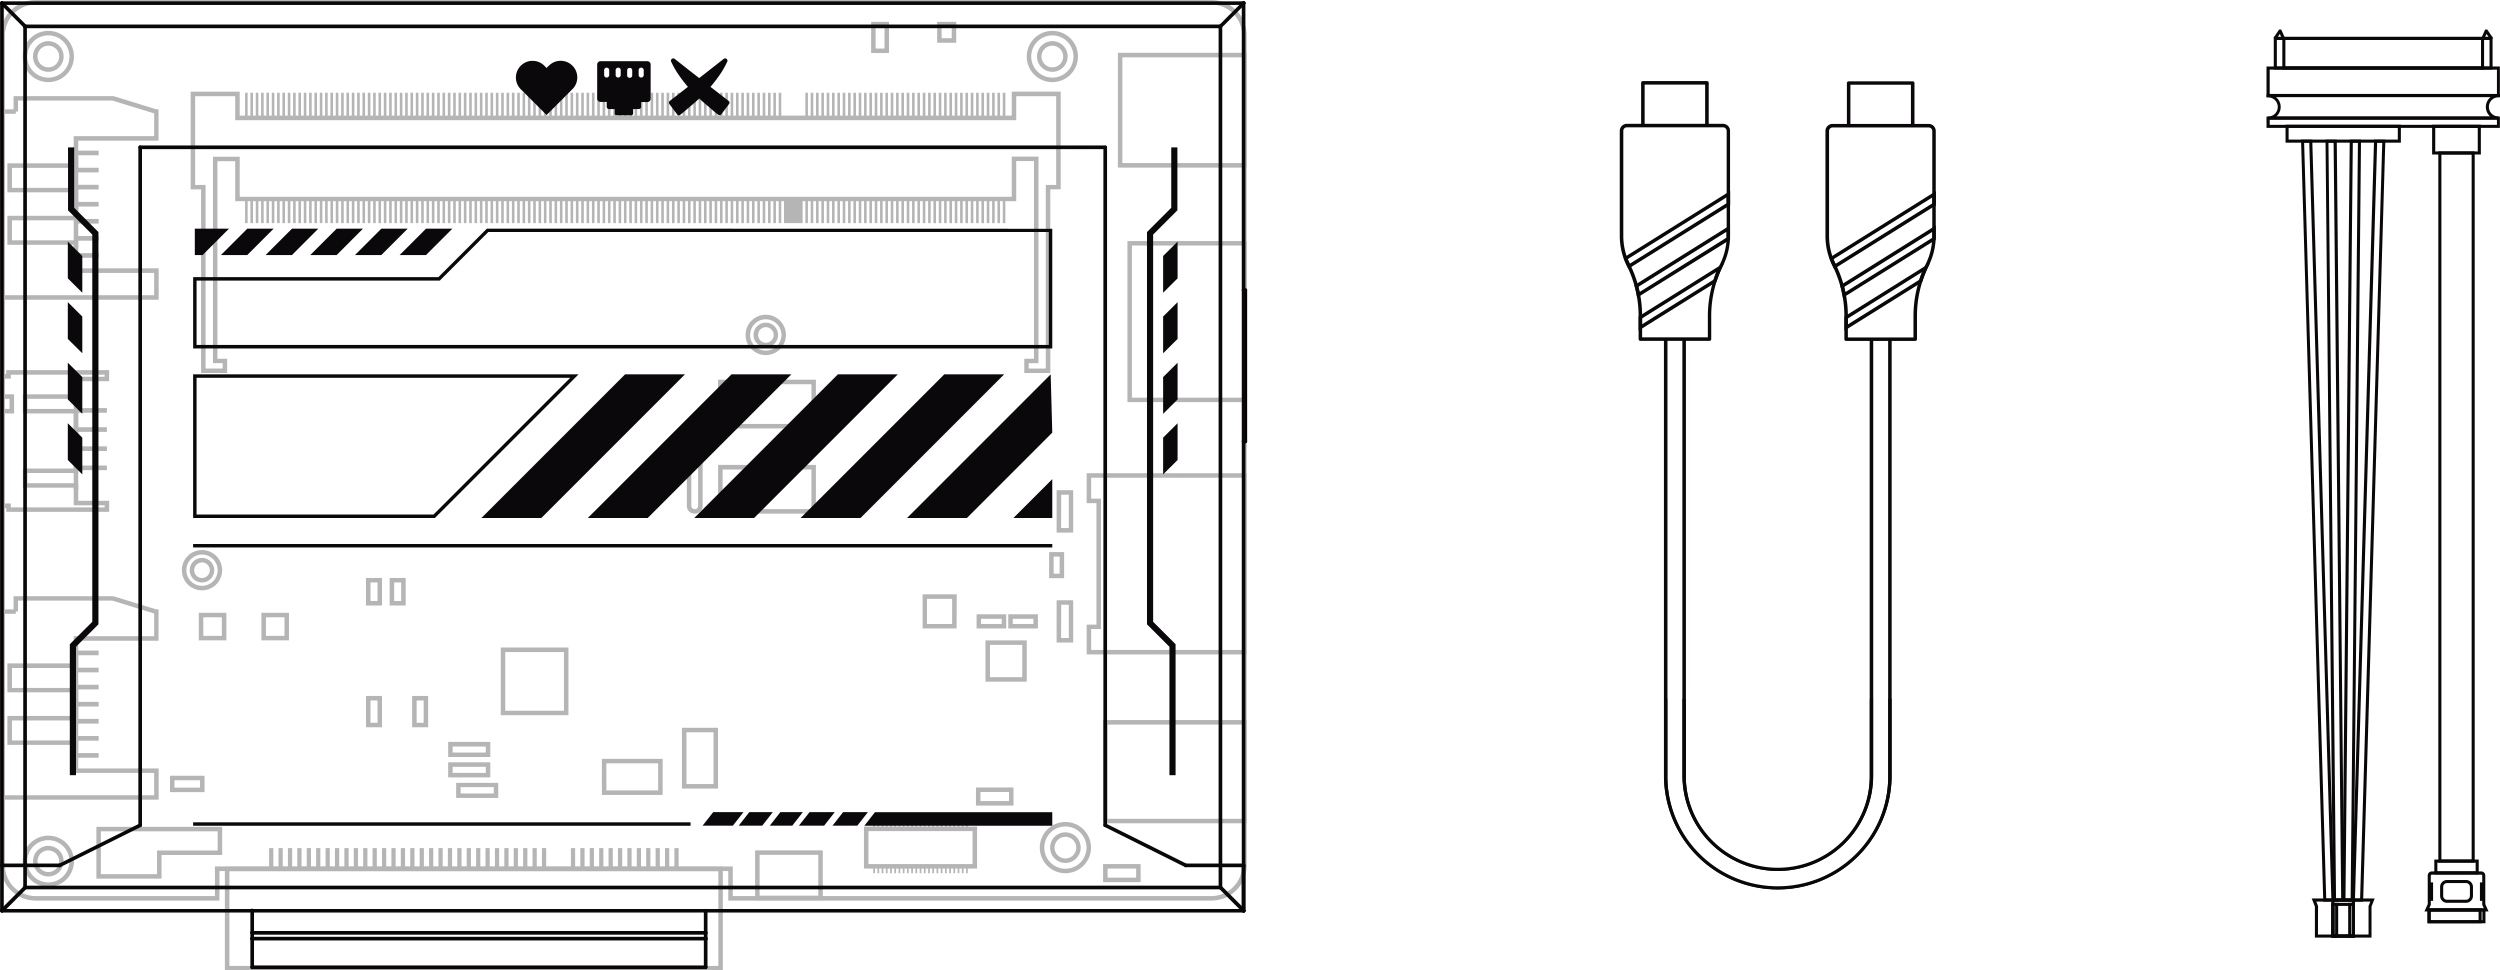 <?xml version="1.0" encoding="UTF-8" standalone="no"?>
<svg
   id="图层_1"
   data-name="图层 1"
   viewBox="0 0 923.273 358.4"
   version="1.1"
   sodipodi:docname="https://www.crowdsupply.com/img/683d/116b03d1-6e94-4240-b75d-cfe8fb2a683d/zimablade-7700-01.svg"
   width="923.273"
   height="358.4"
   inkscape:version="1.1.2 (0a00cf5339, 2022-02-04)"
   xmlns:inkscape="http://www.inkscape.org/namespaces/inkscape"
   xmlns:sodipodi="http://sodipodi.sourceforge.net/DTD/sodipodi-0.dtd"
   xmlns="http://www.w3.org/2000/svg"
   xmlns:svg="http://www.w3.org/2000/svg">
  <sodipodi:namedview
     id="namedview1229"
     pagecolor="#ffffff"
     bordercolor="#666666"
     borderopacity="1.0"
     inkscape:pageshadow="2"
     inkscape:pageopacity="0.0"
     inkscape:pagecheckerboard="0"
     showgrid="false"
     inkscape:zoom="0.39944444"
     inkscape:cx="525.73018"
     inkscape:cy="326.70376"
     inkscape:window-width="1850"
     inkscape:window-height="1136"
     inkscape:window-x="0"
     inkscape:window-y="0"
     inkscape:window-maximized="1"
     inkscape:current-layer="图层_1" />
  <defs
     id="defs4">
    <style
       id="style2">.cls-1{fill:#0a0709;}.cls-2{fill:#0a080a;}.cls-3{opacity:0.3;}.cls-4{fill:#060001;}.cls-5{fill:#040000;}.cls-6{fill:none;stroke:#0a0709;stroke-miterlimit:10;stroke-width:1.2px;}</style>
  </defs>
  <g
     id="g3322"
     transform="translate(-277.277,-289.31)">
    <path
       class="cls-1"
       d="m 1192.69,612.23 h -16.4 v -5.48 h 16.4 z m -15.27,-1.13 h 14.14 v -3.22 h -14.14 z"
       id="path6" />
    <path
       class="cls-1"
       d="m 1195.18,630.28 h -21.38 v -5.48 h 21.38 z m -20.25,-1.13 h 19.12 v -3.22 h -19.12 z"
       id="path8" />
    <path
       class="cls-1"
       d="m 1193.77,630.28 h -20 v -5.48 h 20 z m -18.84,-1.13 h 17.71 v -3.22 h -17.71 z"
       id="path10" />
    <path
       class="cls-1"
       d="m 1188,622.73 h -7 a 2.57,2.57 0 0 1 -2.57,-2.56 v -3.31 a 2.57,2.57 0 0 1 2.57,-2.56 h 7 a 2.57,2.57 0 0 1 2.57,2.56 v 3.31 a 2.57,2.57 0 0 1 -2.57,2.56 z m -7,-7.3 a 1.43,1.43 0 0 0 -1.43,1.43 v 3.31 a 1.43,1.43 0 0 0 1.43,1.43 h 7 a 1.44,1.44 0 0 0 1.44,-1.43 v -3.31 a 1.44,1.44 0 0 0 -1.44,-1.43 z"
       id="path12" />
    <path
       class="cls-1"
       d="m 1191.21,607.88 h -13.44 V 345.24 h 13.44 z m -12.3,-1.13 h 11.17 V 346.37 h -11.17 z"
       id="path14" />
    <path
       class="cls-1"
       d="m 1163.94,342 h -42.59 v -6.63 h 42.59 z m -41.46,-1.14 h 40.33 v -4.36 h -40.33 z"
       id="path16" />
    <path
       class="cls-1"
       d="m 1193.48,346.37 h -18 v -11 h 18 z m -16.84,-1.13 h 15.7 v -8.7 h -15.7 z"
       id="path18" />
    <path
       class="cls-1"
       d="m 1200.5,325.17 h -86.18 v -11.3 h 86.18 z m -85,-1.14 h 83.92 v -9 h -83.92 z"
       id="path20" />
    <path
       class="cls-1"
       d="m 1200.5,336.54 h -86.18 v -4.19 h 86.18 z m -85,-1.13 h 83.92 v -1.92 h -83.92 z"
       id="path22" />
    <path
       class="cls-1"
       d="M 1197.81,315 H 1117 v -12.07 h 80.8 z m -79.67,-1.13 h 78.54 v -9.81 h -78.54 z"
       id="path24" />
    <path
       class="cls-1"
       d="m 1194.67,315 h -74.51 v -12.07 h 74.51 z m -73.38,-1.13 h 72.25 v -9.81 h -72.25 z"
       id="path26" />
    <path
       class="cls-1"
       d="m 1120.37,304.06 h -2.63 a 0.73,0.73 0 0 1 -0.63,-1.09 l 1.86,-2.75 h 0.78 L 1121,303 a 0.69,0.69 0 0 1 0,0.68 0.73,0.73 0 0 1 -0.63,0.38 z m -0.38,-0.59 a 0.21,0.21 0 0 0 0,0.07 z m -1.49,-0.54 h 1.24 l -0.5,-1.09 z"
       id="path28" />
    <path
       class="cls-1"
       d="m 1197.09,304.06 h -2.63 a 0.73,0.73 0 0 1 -0.64,-1.08 l 1.25,-2.76 h 0.78 l 1.85,2.72 a 0.72,0.72 0 0 1 -0.61,1.12 z m -2.24,-0.61 v 0 c 0,0 -0.01,0.01 0,0 z m 0.23,-0.52 h 1.24 l -0.74,-1.09 z"
       id="path30" />
    <path
       class="cls-1"
       d="m 1199.94,333.49 h -85 v -1.14 a 3.54,3.54 0 0 0 0,-7.08 h -0.57 V 324 h 86.18 v 1.24 h -0.56 a 3.54,3.54 0 1 0 0,7.08 z m -82,-1.14 h 79 a 4.67,4.67 0 0 1 0.13,-7.18 h -79.27 a 4.65,4.65 0 0 1 0.13,7.18 z"
       id="path32" />
    <path
       class="cls-1"
       d="m 1196.34,625.93 h -23.7 l 1.22,-2.71 v -2.4 0 -2.29 0 -2.29 0 -3.58 a 1.52,1.52 0 0 1 1.53,-1.53 h 18.21 a 1.52,1.52 0 0 1 1.52,1.53 v 3.58 0 2.29 0 2.29 0 2.4 z m -21.95,-1.13 h 20.2 l -0.6,-1.34 V 622 h -0.85 v -2.27 h 0.85 -0.85 v -2.27 h 0.85 -0.85 v -2.27 h 0.85 v -2.45 a 0.4,0.4 0 0 0 -0.39,-0.4 h -18.21 a 0.4,0.4 0 0 0 -0.4,0.4 v 2.45 h 0.85 v 2.27 h -0.85 0.85 v 2.27 h -0.85 0.85 V 622 H 1175 v 1.51 z"
       id="path34" />
    <path
       class="cls-1"
       d="m 1139.42,622.28 h -4.15 v -0.55 l -8.2,-280.83 h 4.16 v 0.55 z m -3.05,-1.13 h 1.89 L 1130.11,342 h -1.9 z"
       id="path36" />
    <path
       class="cls-1"
       d="m 1143,622.28 h -4.16 v -0.56 l -2.73,-280.82 h 4.16 v 0.57 z m -3,-1.13 h 1.89 L 1139.1,342 h -1.9 z"
       id="path38" />
    <path
       class="cls-1"
       d="m 1146.49,622.28 h -4.16 v -0.57 l 2.73,-280.81 h 4.16 v 0.58 z m -3,-1.13 h 1.9 L 1148.08,342 h -1.89 z"
       id="path40" />
    <path
       class="cls-1"
       d="m 1150,622.28 h -4.16 v -0.58 l 8.2,-280.8 h 4.16 v 0.59 z m -3,-1.13 h 1.89 L 1157.07,342 h -1.89 z"
       id="path42" />
    <path
       class="cls-1"
       d="m 1153.1,635.58 h -20.91 v -11.46 l -1.18,-3 h 23.26 l -1.17,3 z m -19.78,-1.13 H 1152 V 623.9 l 0.65,-1.62 h -19.93 l 0.64,1.62 z"
       id="path44" />
    <path
       class="cls-1"
       d="m 1147,635.58 h -8.74 v -14.43 h 8.74 z m -7.6,-1.13 h 6.46 v -12.17 h -6.46 z"
       id="path46" />
    <path
       class="cls-1"
       d="m 1147,635.58 h -8.74 v -12.84 h 8.74 z m -7.6,-1.13 h 6.46 v -10.58 h -6.46 z"
       id="path48" />
    <path
       class="cls-1"
       d="m 1140.79,635.58 h -2.52 v -12.84 h 2.52 z m -1.38,-1.13 h 0.25 v -10.58 h -0.25 z"
       id="path50" />
    <path
       class="cls-1"
       d="m 1147,635.58 h -2.52 v -12.84 h 2.52 z m -1.39,-1.13 h 0.25 v -10.58 h -0.25 z"
       id="path52" />
  </g>
  <g
     id="g3296"
     transform="translate(-109.277,-289.31)">
    <g
       class="cls-3"
       id="g958">
      <path
         class="cls-1"
         d="m 569.7,351.2 h -47.58 v -42.38 h 47.58 z m -45.92,-1.66 H 568 v -39.06 h -44.22 z"
         id="path78" />
      <path
         class="cls-1"
         d="m 569.7,437.83 h -44.05 v -59.48 h 44.05 z m -42.39,-1.66 H 568 V 380 h -40.69 z"
         id="path80" />
      <path
         class="cls-1"
         d="m 569.7,593.36 h -53 v -38.12 h 53 z M 518.32,591.7 H 568 v -34.8 h -49.68 z"
         id="path82" />
      <path
         class="cls-1"
         d="M 376.23,647.71 H 192.33 V 609.4 h 183.9 z M 194,646.05 h 180.57 v -35 H 194 Z"
         id="path84" />
      <path
         class="cls-1"
         d="M 556.68,621.9 H 378.24 V 611 H 190.32 v 10.9 h -67.86 a 13,13 0 0 1 -13,-13 V 302.31 a 13,13 0 0 1 13,-13 h 434.22 a 13,13 0 0 1 13,13 v 306.58 a 13,13 0 0 1 -13,13.01 z M 379.9,620.24 H 556.68 A 11.37,11.37 0 0 0 568,608.89 V 302.31 A 11.37,11.37 0 0 0 556.68,291 H 122.46 a 11.37,11.37 0 0 0 -11.36,11.35 v 306.54 a 11.37,11.37 0 0 0 11.36,11.35 h 66.2 V 609.3 H 379.9 Z"
         id="path86" />
      <path
         class="cls-1"
         d="m 167.87,584.63 h -58.43 v -70.26 h 4.84 v -4.88 h 0.84 36 l 15.88,4.88 h 0.83 v 11.56 H 138.16 V 536 H 113.7 v 7.38 h 24.46 v 12 H 113.7 v 7.38 h 24.46 v 10.34 h 29.71 z M 111.1,583 h 55.11 v -8.23 H 136.5 V 564.4 H 112 v -10.7 h 24.5 V 545 H 112 v -10.7 h 24.5 v -10.03 h 29.71 v -8.39 l -15.43,-4.75 h -34.85 v 4 h -0.81 V 516 h -4 z"
         id="path88" />
      <path
         class="cls-1"
         d="m 167.87,400 h -58.43 v -70.31 h 4.84 v -4.88 h 0.84 35.93 0.15 l 15.8,4.88 h 0.83 v 11.56 H 138.16 V 351.3 H 113.7 v 7.38 h 24.46 v 12 H 113.7 v 7.39 h 24.46 v 10.33 h 29.71 z m -56.77,-1.66 h 55.11 V 390.1 H 136.5 V 379.72 H 112 V 369 h 24.5 v -8.67 H 112 v -10.7 h 24.5 v -10.04 h 29.71 v -8.4 l -15.43,-4.74 h -34.85 v 4.05 h -0.81 v 0.85 h -4 z"
         id="path90" />
      <path
         class="cls-1"
         d="m 149.59,478.36 h -38 v -1.45 h -2.18 v -36.57 h 3.38 v -3.75 h -3.38 v -9.13 h 2.18 V 426 h 38 v 4.09 h -11.43 v 6.49 h -18.78 v 3.75 h 18.78 V 464 h -18.78 v 3.75 h 18.78 v 6.51 h 11.43 z m -36.31,-1.66 h 34.65 v -0.77 H 136.5 v -6.51 h -18.78 v -7.07 H 136.5 V 442 h -18.78 v -7.07 h 18.78 v -6.49 h 11.43 v -0.77 h -34.65 v 1.45 h -2.18 v 5.81 h 3.38 V 442 h -3.38 v 33.25 h 2.18 z"
         id="path92" />
      <rect
         class="cls-1"
         x="136.5"
         y="531.3"
         width="1.66"
         height="35.27"
         id="rect94" />
      <rect
         class="cls-1"
         x="136.5"
         y="347.04"
         width="1.66"
         height="34.31"
         id="rect96" />
      <path
         class="cls-1"
         d="m 183.88,507.33 a 7.44,7.44 0 1 1 7.44,-7.44 7.45,7.45 0 0 1 -7.44,7.44 z m 0,-13.22 a 5.78,5.78 0 1 0 5.78,5.78 5.78,5.78 0 0 0 -5.78,-5.78 z"
         id="path98" />
      <path
         class="cls-1"
         d="m 183.88,504.42 a 4.53,4.53 0 1 1 4.52,-4.53 4.53,4.53 0 0 1 -4.52,4.53 z m 0,-7.39 a 2.87,2.87 0 1 0 2.86,2.86 2.86,2.86 0 0 0 -2.86,-2.89 z"
         id="path100" />
      <path
         class="cls-1"
         d="m 392.09,420.45 a 7.45,7.45 0 1 1 7.44,-7.44 7.45,7.45 0 0 1 -7.44,7.44 z m 0,-13.22 a 5.78,5.78 0 1 0 5.78,5.78 5.79,5.79 0 0 0 -5.78,-5.78 z"
         id="path102" />
      <path
         class="cls-1"
         d="m 392.09,417.53 a 4.53,4.53 0 1 1 4.53,-4.52 4.53,4.53 0 0 1 -4.53,4.52 z m 0,-7.39 a 2.87,2.87 0 1 0 2.91,2.86 2.87,2.87 0 0 0 -2.91,-2.86 z"
         id="path104" />
      <path
         class="cls-1"
         d="m 127.13,319.64 a 9.46,9.46 0 1 1 9.46,-9.46 9.47,9.47 0 0 1 -9.46,9.46 z m 0,-17.26 a 7.8,7.8 0 1 0 7.8,7.8 7.81,7.81 0 0 0 -7.8,-7.8 z"
         id="path106" />
      <path
         class="cls-1"
         d="m 127.13,315.83 a 5.66,5.66 0 1 1 5.65,-5.65 5.66,5.66 0 0 1 -5.65,5.65 z m 0,-9.65 a 4,4 0 1 0 4,4 4,4 0 0 0 -4,-4 z"
         id="path108" />
      <path
         class="cls-1"
         d="m 497.92,319.64 a 9.46,9.46 0 1 1 9.46,-9.46 9.48,9.48 0 0 1 -9.46,9.46 z m 0,-17.26 a 7.8,7.8 0 1 0 7.8,7.8 7.81,7.81 0 0 0 -7.8,-7.8 z"
         id="path110" />
      <path
         class="cls-1"
         d="m 497.92,315.83 a 5.66,5.66 0 1 1 5.65,-5.65 5.66,5.66 0 0 1 -5.65,5.65 z m 0,-9.65 a 4,4 0 1 0 4,4 4,4 0 0 0 -4,-4 z"
         id="path112" />
      <path
         class="cls-1"
         d="m 502.74,611.8 a 9.46,9.46 0 1 1 9.46,-9.46 9.48,9.48 0 0 1 -9.46,9.46 z m 0,-17.26 a 7.8,7.8 0 1 0 7.8,7.8 7.81,7.81 0 0 0 -7.8,-7.8 z"
         id="path114" />
      <path
         class="cls-1"
         d="m 502.74,608 a 5.65,5.65 0 1 1 5.65,-5.65 5.66,5.66 0 0 1 -5.65,5.65 z m 0,-9.64 a 4,4 0 1 0 4,4 4,4 0 0 0 -4,-4.01 z"
         id="path116" />
      <path
         class="cls-1"
         d="m 127.13,616.85 a 9.46,9.46 0 1 1 9.46,-9.46 9.47,9.47 0 0 1 -9.46,9.46 z m 0,-17.26 a 7.8,7.8 0 1 0 7.8,7.8 7.81,7.81 0 0 0 -7.8,-7.8 z"
         id="path118" />
      <path
         class="cls-1"
         d="m 127.13,613 a 5.65,5.65 0 1 1 5.65,-5.65 5.66,5.66 0 0 1 -5.65,5.65 z m 0,-9.64 a 4,4 0 1 0 4,4 4,4 0 0 0 -4,-3.96 z"
         id="path120" />
      <path
         class="cls-1"
         d="m 410.6,479 h -36.12 v -18 h 36.12 z m -34.46,-1.66 h 32.8 v -14.63 h -32.8 z"
         id="path122" />
      <path
         class="cls-1"
         d="m 410.6,447.54 h -36.12 v -18 h 36.12 z m -34.46,-1.66 h 32.8 v -14.67 h -32.8 z"
         id="path124" />
      <path
         class="cls-1"
         d="m 365.93,479 h -0.17 a 2.82,2.82 0 0 1 -2.82,-2.82 v -19.47 a 2.83,2.83 0 0 1 2.82,-2.82 h 0.17 a 2.83,2.83 0 0 1 2.83,2.82 v 19.51 a 2.83,2.83 0 0 1 -2.83,2.78 z m -0.17,-23.49 a 1.16,1.16 0 0 0 -1.16,1.16 v 19.51 a 1.16,1.16 0 0 0 1.16,1.16 h 0.17 a 1.17,1.17 0 0 0 1.17,-1.16 v -19.47 a 1.17,1.17 0 0 0 -1.17,-1.16 z"
         id="path126" />
      <path
         class="cls-1"
         d="m 497.18,427.07 h -9.63 v -5.28 h 3.59 v -73 h -6.56 v 14.83 H 196.14 v -14.77 h -6.57 v 72.94 h 3.6 v 5.28 h -9.63 v -67.81 h -3.85 V 323.17 H 197.8 V 332 h 285.12 v -8.86 H 501 v 36.09 h -3.84 z m -8,-1.66 h 6.31 V 357.6 h 3.84 v -32.77 h -14.75 v 8.86 H 196.14 v -8.86 h -14.79 v 32.77 h 3.85 v 67.81 h 6.31 v -2 h -3.59 v -76.22 h 9.88 V 362 h 285.12 v -14.86 h 9.88 v 76.31 h -3.59 z"
         id="path128" />
      <path
         class="cls-1"
         d="m 168.93,613.8 h -24.06 v -19.13 h 46.45 v 10.4 h -22.39 z m -22.4,-1.66 h 20.74 v -8.73 h 22.39 v -7.08 h -43.13 z"
         id="path130" />
      <path
         class="cls-1"
         d="m 470.12,610.08 h -41.78 v -15.49 h 41.78 z M 430,608.42 h 38.46 V 596.25 H 430 Z"
         id="path132" />
      <path
         class="cls-1"
         d="M 192.87,525.8 H 182.7 v -10.18 h 10.17 z m -8.51,-1.66 h 6.85 v -6.86 h -6.85 z"
         id="path134" />
      <path
         class="cls-1"
         d="M 216,525.8 H 205.82 V 515.62 H 216 Z m -8.51,-1.66 h 6.85 v -6.86 h -6.85 z"
         id="path136" />
      <path
         class="cls-1"
         d="m 250.36,512.93 h -5.92 v -10.17 h 5.92 z m -4.26,-1.66 h 2.6 v -6.85 h -2.6 z"
         id="path138" />
      <path
         class="cls-1"
         d="M 437.59,308.89 H 431 v -11.52 h 6.6 z m -4.94,-1.66 h 3.28 V 299 h -3.28 z"
         id="path140" />
      <path
         class="cls-1"
         d="m 462.42,305.09 h -7.05 v -7.72 h 7.05 z m -5.4,-1.66 h 3.74 V 299 H 457 Z"
         id="path142" />
      <path
         class="cls-1"
         d="m 250.36,557.9 h -5.92 v -11.57 h 5.92 z m -4.26,-1.66 h 2.6 V 548 h -2.6 z"
         id="path144" />
      <path
         class="cls-1"
         d="m 267.39,557.9 h -5.91 v -11.57 h 5.91 z m -4.25,-1.66 h 2.6 V 548 h -2.6 z"
         id="path146" />
      <path
         class="cls-1"
         d="m 259.1,512.93 h -5.92 v -10.17 h 5.92 z m -4.26,-1.66 h 2.6 v -6.85 h -2.6 z"
         id="path148" />
      <path
         class="cls-1"
         d="m 319.21,553.45 h -25 v -25 h 25 z m -23.33,-1.66 h 21.67 v -21.67 h -21.67 z"
         id="path150" />
      <path
         class="cls-1"
         d="m 413.14,621.75 h -25 v -18.38 h 25 z m -23.33,-1.66 h 21.67 V 605 h -21.67 z"
         id="path152" />
      <path
         class="cls-1"
         d="M 462.56,521.41 H 450 v -12.6 h 12.61 z m -10.95,-1.66 h 9.29 v -9.28 h -9.29 z"
         id="path154" />
      <path
         class="cls-1"
         d="m 488.47,541.06 h -15.25 v -15.25 h 15.25 z m -13.59,-1.66 h 11.93 v -11.93 h -11.93 z"
         id="path156" />
      <path
         class="cls-1"
         d="m 480.88,521.41 h -10.95 v -5.24 h 10.95 z m -9.29,-1.66 h 7.63 v -1.92 h -7.63 z"
         id="path158" />
      <path
         class="cls-1"
         d="m 492.59,521.41 h -10.95 v -5.24 h 10.95 z m -9.29,-1.66 h 7.63 v -1.92 h -7.63 z"
         id="path160" />
      <path
         class="cls-1"
         d="m 505.62,486 h -6.13 v -15.66 h 6.13 z m -4.47,-1.66 H 504 V 472 h -2.81 z"
         id="path162" />
      <path
         class="cls-1"
         d="m 505.62,526.6 h -6.13 V 511 h 6.13 z m -4.47,-1.66 H 504 v -12.3 h -2.81 z"
         id="path164" />
      <path
         class="cls-1"
         d="m 502.27,502.85 h -5.54 v -9.65 h 5.54 z m -3.88,-1.66 h 2.22 v -6.33 h -2.22 z"
         id="path166" />
      <path
         class="cls-1"
         d="M 354,582.88 H 331.55 V 569.56 H 354 Z m -20.78,-1.66 h 19.12 v -10 h -19.13 z"
         id="path168" />
      <path
         class="cls-1"
         d="m 374.45,580.53 h -13.32 v -22.44 h 13.32 z m -11.66,-1.66 h 10 v -19.12 h -10 z"
         id="path170" />
      <rect
         class="cls-1"
         x="199.78"
         y="323.56"
         width="0.96"
         height="9.3"
         id="rect172" />
      <rect
         class="cls-1"
         x="201.75"
         y="323.56"
         width="0.96"
         height="9.3"
         id="rect174" />
      <rect
         class="cls-1"
         x="203.73"
         y="323.56"
         width="0.96"
         height="9.3"
         id="rect176" />
      <rect
         class="cls-1"
         x="205.7"
         y="323.56"
         width="0.96"
         height="9.3"
         id="rect178" />
      <rect
         class="cls-1"
         x="207.67"
         y="323.56"
         width="0.96"
         height="9.3"
         id="rect180" />
      <rect
         class="cls-1"
         x="209.64"
         y="323.56"
         width="0.96"
         height="9.3"
         id="rect182" />
      <rect
         class="cls-1"
         x="211.61"
         y="323.56"
         width="0.96"
         height="9.3"
         id="rect184" />
      <rect
         class="cls-1"
         x="213.58"
         y="323.56"
         width="0.96"
         height="9.3"
         id="rect186" />
      <rect
         class="cls-1"
         x="215.55"
         y="323.56"
         width="0.96"
         height="9.3"
         id="rect188" />
      <rect
         class="cls-1"
         x="217.52"
         y="323.56"
         width="0.96"
         height="9.3"
         id="rect190" />
      <rect
         class="cls-1"
         x="219.49"
         y="323.56"
         width="0.96"
         height="9.3"
         id="rect192" />
      <rect
         class="cls-1"
         x="221.46"
         y="323.56"
         width="0.96"
         height="9.3"
         id="rect194" />
      <rect
         class="cls-1"
         x="223.43"
         y="323.56"
         width="0.96"
         height="9.3"
         id="rect196" />
      <rect
         class="cls-1"
         x="225.4"
         y="323.56"
         width="0.96"
         height="9.3"
         id="rect198" />
      <rect
         class="cls-1"
         x="227.37"
         y="323.56"
         width="0.96"
         height="9.3"
         id="rect200" />
      <rect
         class="cls-1"
         x="229.34"
         y="323.56"
         width="0.96"
         height="9.3"
         id="rect202" />
      <rect
         class="cls-1"
         x="231.31"
         y="323.56"
         width="0.96"
         height="9.3"
         id="rect204" />
      <rect
         class="cls-1"
         x="233.28"
         y="323.56"
         width="0.96"
         height="9.3"
         id="rect206" />
      <rect
         class="cls-1"
         x="235.26"
         y="323.56"
         width="0.96"
         height="9.3"
         id="rect208" />
      <rect
         class="cls-1"
         x="237.23"
         y="323.56"
         width="0.96"
         height="9.3"
         id="rect210" />
      <rect
         class="cls-1"
         x="239.2"
         y="323.56"
         width="0.96"
         height="9.3"
         id="rect212" />
      <rect
         class="cls-1"
         x="241.17"
         y="323.56"
         width="0.96"
         height="9.3"
         id="rect214" />
      <rect
         class="cls-1"
         x="243.14"
         y="323.56"
         width="0.96"
         height="9.3"
         id="rect216" />
      <rect
         class="cls-1"
         x="245.11"
         y="323.56"
         width="0.96"
         height="9.3"
         id="rect218" />
      <rect
         class="cls-1"
         x="247.08"
         y="323.56"
         width="0.96"
         height="9.3"
         id="rect220" />
      <rect
         class="cls-1"
         x="249.05"
         y="323.56"
         width="0.96"
         height="9.3"
         id="rect222" />
      <rect
         class="cls-1"
         x="251.02"
         y="323.56"
         width="0.96"
         height="9.3"
         id="rect224" />
      <rect
         class="cls-1"
         x="252.99"
         y="323.56"
         width="0.96"
         height="9.3"
         id="rect226" />
      <rect
         class="cls-1"
         x="254.96"
         y="323.56"
         width="0.96"
         height="9.3"
         id="rect228" />
      <rect
         class="cls-1"
         x="256.93"
         y="323.56"
         width="0.96"
         height="9.3"
         id="rect230" />
      <rect
         class="cls-1"
         x="258.9"
         y="323.56"
         width="0.96"
         height="9.3"
         id="rect232" />
      <rect
         class="cls-1"
         x="260.87"
         y="323.56"
         width="0.96"
         height="9.3"
         id="rect234" />
      <rect
         class="cls-1"
         x="262.84"
         y="323.56"
         width="0.96"
         height="9.3"
         id="rect236" />
      <rect
         class="cls-1"
         x="264.82"
         y="323.56"
         width="0.96"
         height="9.3"
         id="rect238" />
      <rect
         class="cls-1"
         x="266.79"
         y="323.56"
         width="0.96"
         height="9.3"
         id="rect240" />
      <rect
         class="cls-1"
         x="268.76"
         y="323.56"
         width="0.96"
         height="9.3"
         id="rect242" />
      <rect
         class="cls-1"
         x="270.73"
         y="323.56"
         width="0.96"
         height="9.3"
         id="rect244" />
      <rect
         class="cls-1"
         x="272.7"
         y="323.56"
         width="0.96"
         height="9.3"
         id="rect246" />
      <rect
         class="cls-1"
         x="274.67"
         y="323.56"
         width="0.96"
         height="9.3"
         id="rect248" />
      <rect
         class="cls-1"
         x="276.64"
         y="323.56"
         width="0.96"
         height="9.3"
         id="rect250" />
      <rect
         class="cls-1"
         x="278.61"
         y="323.56"
         width="0.96"
         height="9.3"
         id="rect252" />
      <rect
         class="cls-1"
         x="280.58"
         y="323.56"
         width="0.96"
         height="9.3"
         id="rect254" />
      <rect
         class="cls-1"
         x="282.55"
         y="323.56"
         width="0.96"
         height="9.3"
         id="rect256" />
      <rect
         class="cls-1"
         x="284.52"
         y="323.56"
         width="0.96"
         height="9.3"
         id="rect258" />
      <rect
         class="cls-1"
         x="286.49"
         y="323.56"
         width="0.96"
         height="9.3"
         id="rect260" />
      <rect
         class="cls-1"
         x="288.46"
         y="323.56"
         width="0.96"
         height="9.3"
         id="rect262" />
      <rect
         class="cls-1"
         x="290.43"
         y="323.56"
         width="0.96"
         height="9.3"
         id="rect264" />
      <rect
         class="cls-1"
         x="292.4"
         y="323.56"
         width="0.96"
         height="9.3"
         id="rect266" />
      <rect
         class="cls-1"
         x="294.37"
         y="323.56"
         width="0.96"
         height="9.3"
         id="rect268" />
      <rect
         class="cls-1"
         x="296.35"
         y="323.56"
         width="0.96"
         height="9.3"
         id="rect270" />
      <rect
         class="cls-1"
         x="298.32"
         y="323.56"
         width="0.96"
         height="9.3"
         id="rect272" />
      <rect
         class="cls-1"
         x="300.29"
         y="323.56"
         width="0.96"
         height="9.3"
         id="rect274" />
      <rect
         class="cls-1"
         x="302.26"
         y="323.56"
         width="0.96"
         height="9.3"
         id="rect276" />
      <rect
         class="cls-1"
         x="304.23"
         y="323.56"
         width="0.96"
         height="9.3"
         id="rect278" />
      <rect
         class="cls-1"
         x="306.2"
         y="323.56"
         width="0.96"
         height="9.3"
         id="rect280" />
      <rect
         class="cls-1"
         x="308.17"
         y="323.56"
         width="0.96"
         height="9.3"
         id="rect282" />
      <rect
         class="cls-1"
         x="310.14"
         y="323.56"
         width="0.96"
         height="9.3"
         id="rect284" />
      <rect
         class="cls-1"
         x="312.11"
         y="323.56"
         width="0.96"
         height="9.3"
         id="rect286" />
      <rect
         class="cls-1"
         x="314.08"
         y="323.56"
         width="0.96"
         height="9.3"
         id="rect288" />
      <rect
         class="cls-1"
         x="316.05"
         y="323.56"
         width="0.96"
         height="9.3"
         id="rect290" />
      <rect
         class="cls-1"
         x="318.02"
         y="323.56"
         width="0.96"
         height="9.3"
         id="rect292" />
      <rect
         class="cls-1"
         x="319.99"
         y="323.56"
         width="0.96"
         height="9.3"
         id="rect294" />
      <rect
         class="cls-1"
         x="321.96"
         y="323.56"
         width="0.96"
         height="9.3"
         id="rect296" />
      <rect
         class="cls-1"
         x="323.93"
         y="323.56"
         width="0.96"
         height="9.3"
         id="rect298" />
      <rect
         class="cls-1"
         x="325.9"
         y="323.56"
         width="0.96"
         height="9.3"
         id="rect300" />
      <rect
         class="cls-1"
         x="327.88"
         y="323.56"
         width="0.96"
         height="9.3"
         id="rect302" />
      <rect
         class="cls-1"
         x="329.85"
         y="323.56"
         width="0.96"
         height="9.3"
         id="rect304" />
      <rect
         class="cls-1"
         x="331.82"
         y="323.56"
         width="0.96"
         height="9.3"
         id="rect306" />
      <rect
         class="cls-1"
         x="333.79"
         y="323.56"
         width="0.96"
         height="9.3"
         id="rect308" />
      <rect
         class="cls-1"
         x="335.76"
         y="323.56"
         width="0.96"
         height="9.3"
         id="rect310" />
      <rect
         class="cls-1"
         x="337.73"
         y="323.56"
         width="0.96"
         height="9.3"
         id="rect312" />
      <rect
         class="cls-1"
         x="339.7"
         y="323.56"
         width="0.96"
         height="9.3"
         id="rect314" />
      <rect
         class="cls-1"
         x="341.67"
         y="323.56"
         width="0.96"
         height="9.3"
         id="rect316" />
      <rect
         class="cls-1"
         x="343.64"
         y="323.56"
         width="0.96"
         height="9.3"
         id="rect318" />
      <rect
         class="cls-1"
         x="345.61"
         y="323.56"
         width="0.96"
         height="9.3"
         id="rect320" />
      <rect
         class="cls-1"
         x="347.58"
         y="323.56"
         width="0.96"
         height="9.3"
         id="rect322" />
      <rect
         class="cls-1"
         x="349.55"
         y="323.56"
         width="0.96"
         height="9.3"
         id="rect324" />
      <rect
         class="cls-1"
         x="351.52"
         y="323.56"
         width="0.96"
         height="9.3"
         id="rect326" />
      <rect
         class="cls-1"
         x="353.49"
         y="323.56"
         width="0.96"
         height="9.3"
         id="rect328" />
      <rect
         class="cls-1"
         x="355.46"
         y="323.56"
         width="0.96"
         height="9.3"
         id="rect330" />
      <rect
         class="cls-1"
         x="357.44"
         y="323.56"
         width="0.96"
         height="9.3"
         id="rect332" />
      <rect
         class="cls-1"
         x="359.41"
         y="323.56"
         width="0.96"
         height="9.3"
         id="rect334" />
      <rect
         class="cls-1"
         x="361.38"
         y="323.56"
         width="0.96"
         height="9.3"
         id="rect336" />
      <rect
         class="cls-1"
         x="363.35"
         y="323.56"
         width="0.96"
         height="9.3"
         id="rect338" />
      <rect
         class="cls-1"
         x="365.32"
         y="323.56"
         width="0.96"
         height="9.3"
         id="rect340" />
      <rect
         class="cls-1"
         x="367.29"
         y="323.56"
         width="0.96"
         height="9.3"
         id="rect342" />
      <rect
         class="cls-1"
         x="369.26"
         y="323.56"
         width="0.96"
         height="9.3"
         id="rect344" />
      <rect
         class="cls-1"
         x="371.23"
         y="323.56"
         width="0.96"
         height="9.3"
         id="rect346" />
      <rect
         class="cls-1"
         x="373.2"
         y="323.56"
         width="0.96"
         height="9.3"
         id="rect348" />
      <rect
         class="cls-1"
         x="375.17"
         y="323.56"
         width="0.96"
         height="9.3"
         id="rect350" />
      <rect
         class="cls-1"
         x="377.14"
         y="323.56"
         width="0.96"
         height="9.3"
         id="rect352" />
      <rect
         class="cls-1"
         x="379.11"
         y="323.56"
         width="0.96"
         height="9.3"
         id="rect354" />
      <rect
         class="cls-1"
         x="381.08"
         y="323.56"
         width="0.96"
         height="9.3"
         id="rect356" />
      <rect
         class="cls-1"
         x="383.05"
         y="323.56"
         width="0.96"
         height="9.3"
         id="rect358" />
      <rect
         class="cls-1"
         x="385.02"
         y="323.56"
         width="0.96"
         height="9.3"
         id="rect360" />
      <rect
         class="cls-1"
         x="386.99"
         y="323.56"
         width="0.96"
         height="9.3"
         id="rect362" />
      <rect
         class="cls-1"
         x="388.97"
         y="323.56"
         width="0.96"
         height="9.3"
         id="rect364" />
      <rect
         class="cls-1"
         x="390.94"
         y="323.56"
         width="0.96"
         height="9.3"
         id="rect366" />
      <rect
         class="cls-1"
         x="392.91"
         y="323.56"
         width="0.96"
         height="9.3"
         id="rect368" />
      <rect
         class="cls-1"
         x="394.88"
         y="323.56"
         width="0.96"
         height="9.3"
         id="rect370" />
      <rect
         class="cls-1"
         x="396.85"
         y="323.56"
         width="0.96"
         height="9.3"
         id="rect372" />
      <rect
         class="cls-1"
         x="406.7"
         y="323.56"
         width="0.96"
         height="9.3"
         id="rect374" />
      <rect
         class="cls-1"
         x="408.67"
         y="323.56"
         width="0.96"
         height="9.3"
         id="rect376" />
      <rect
         class="cls-1"
         x="410.64"
         y="323.56"
         width="0.96"
         height="9.3"
         id="rect378" />
      <rect
         class="cls-1"
         x="412.61"
         y="323.56"
         width="0.96"
         height="9.3"
         id="rect380" />
      <rect
         class="cls-1"
         x="414.58"
         y="323.56"
         width="0.96"
         height="9.3"
         id="rect382" />
      <rect
         class="cls-1"
         x="416.55"
         y="323.56"
         width="0.96"
         height="9.3"
         id="rect384" />
      <rect
         class="cls-1"
         x="418.53"
         y="323.56"
         width="0.96"
         height="9.3"
         id="rect386" />
      <rect
         class="cls-1"
         x="420.5"
         y="323.56"
         width="0.96"
         height="9.3"
         id="rect388" />
      <rect
         class="cls-1"
         x="422.47"
         y="323.56"
         width="0.96"
         height="9.3"
         id="rect390" />
      <rect
         class="cls-1"
         x="424.44"
         y="323.56"
         width="0.96"
         height="9.3"
         id="rect392" />
      <rect
         class="cls-1"
         x="426.41"
         y="323.56"
         width="0.96"
         height="9.3"
         id="rect394" />
      <rect
         class="cls-1"
         x="428.38"
         y="323.56"
         width="0.96"
         height="9.3"
         id="rect396" />
      <rect
         class="cls-1"
         x="430.35"
         y="323.56"
         width="0.96"
         height="9.3"
         id="rect398" />
      <rect
         class="cls-1"
         x="432.32"
         y="323.56"
         width="0.96"
         height="9.3"
         id="rect400" />
      <rect
         class="cls-1"
         x="434.29"
         y="323.56"
         width="0.96"
         height="9.3"
         id="rect402" />
      <rect
         class="cls-1"
         x="436.26"
         y="323.56"
         width="0.96"
         height="9.3"
         id="rect404" />
      <rect
         class="cls-1"
         x="438.23"
         y="323.56"
         width="0.96"
         height="9.3"
         id="rect406" />
      <rect
         class="cls-1"
         x="440.2"
         y="323.56"
         width="0.96"
         height="9.3"
         id="rect408" />
      <rect
         class="cls-1"
         x="442.17"
         y="323.56"
         width="0.96"
         height="9.3"
         id="rect410" />
      <rect
         class="cls-1"
         x="444.14"
         y="323.56"
         width="0.96"
         height="9.3"
         id="rect412" />
      <rect
         class="cls-1"
         x="446.11"
         y="323.56"
         width="0.96"
         height="9.3"
         id="rect414" />
      <rect
         class="cls-1"
         x="448.08"
         y="323.56"
         width="0.96"
         height="9.3"
         id="rect416" />
      <rect
         class="cls-1"
         x="450.06"
         y="323.56"
         width="0.96"
         height="9.3"
         id="rect418" />
      <rect
         class="cls-1"
         x="452.03"
         y="323.56"
         width="0.96"
         height="9.3"
         id="rect420" />
      <rect
         class="cls-1"
         x="454"
         y="323.56"
         width="0.96"
         height="9.3"
         id="rect422" />
      <rect
         class="cls-1"
         x="455.97"
         y="323.56"
         width="0.96"
         height="9.3"
         id="rect424" />
      <rect
         class="cls-1"
         x="457.94"
         y="323.56"
         width="0.96"
         height="9.3"
         id="rect426" />
      <rect
         class="cls-1"
         x="459.91"
         y="323.56"
         width="0.96"
         height="9.3"
         id="rect428" />
      <rect
         class="cls-1"
         x="461.88"
         y="323.56"
         width="0.96"
         height="9.3"
         id="rect430" />
      <rect
         class="cls-1"
         x="463.85"
         y="323.56"
         width="0.96"
         height="9.3"
         id="rect432" />
      <rect
         class="cls-1"
         x="465.82"
         y="323.56"
         width="0.96"
         height="9.3"
         id="rect434" />
      <rect
         class="cls-1"
         x="467.79"
         y="323.56"
         width="0.96"
         height="9.3"
         id="rect436" />
      <rect
         class="cls-1"
         x="469.76"
         y="323.56"
         width="0.96"
         height="9.3"
         id="rect438" />
      <rect
         class="cls-1"
         x="471.73"
         y="323.56"
         width="0.96"
         height="9.3"
         id="rect440" />
      <rect
         class="cls-1"
         x="473.7"
         y="323.56"
         width="0.96"
         height="9.3"
         id="rect442" />
      <rect
         class="cls-1"
         x="475.67"
         y="323.56"
         width="0.96"
         height="9.3"
         id="rect444" />
      <rect
         class="cls-1"
         x="477.64"
         y="323.56"
         width="0.96"
         height="9.3"
         id="rect446" />
      <rect
         class="cls-1"
         x="479.61"
         y="323.56"
         width="0.96"
         height="9.3"
         id="rect448" />
      <rect
         class="cls-1"
         x="199.78"
         y="362.41"
         width="0.96"
         height="9.3"
         id="rect450" />
      <rect
         class="cls-1"
         x="201.75"
         y="362.41"
         width="0.96"
         height="9.3"
         id="rect452" />
      <rect
         class="cls-1"
         x="203.73"
         y="362.41"
         width="0.96"
         height="9.3"
         id="rect454" />
      <rect
         class="cls-1"
         x="205.7"
         y="362.41"
         width="0.96"
         height="9.3"
         id="rect456" />
      <rect
         class="cls-1"
         x="207.67"
         y="362.41"
         width="0.96"
         height="9.3"
         id="rect458" />
      <rect
         class="cls-1"
         x="209.64"
         y="362.41"
         width="0.96"
         height="9.3"
         id="rect460" />
      <rect
         class="cls-1"
         x="211.61"
         y="362.41"
         width="0.96"
         height="9.3"
         id="rect462" />
      <rect
         class="cls-1"
         x="213.58"
         y="362.41"
         width="0.96"
         height="9.3"
         id="rect464" />
      <rect
         class="cls-1"
         x="215.55"
         y="362.41"
         width="0.96"
         height="9.3"
         id="rect466" />
      <rect
         class="cls-1"
         x="217.52"
         y="362.41"
         width="0.96"
         height="9.3"
         id="rect468" />
      <rect
         class="cls-1"
         x="219.49"
         y="362.41"
         width="0.96"
         height="9.3"
         id="rect470" />
      <rect
         class="cls-1"
         x="221.46"
         y="362.41"
         width="0.96"
         height="9.3"
         id="rect472" />
      <rect
         class="cls-1"
         x="223.43"
         y="362.41"
         width="0.96"
         height="9.3"
         id="rect474" />
      <rect
         class="cls-1"
         x="225.4"
         y="362.41"
         width="0.96"
         height="9.3"
         id="rect476" />
      <rect
         class="cls-1"
         x="227.37"
         y="362.41"
         width="0.96"
         height="9.3"
         id="rect478" />
      <rect
         class="cls-1"
         x="229.34"
         y="362.41"
         width="0.96"
         height="9.3"
         id="rect480" />
      <rect
         class="cls-1"
         x="231.31"
         y="362.41"
         width="0.96"
         height="9.3"
         id="rect482" />
      <rect
         class="cls-1"
         x="233.28"
         y="362.41"
         width="0.96"
         height="9.3"
         id="rect484" />
      <rect
         class="cls-1"
         x="235.26"
         y="362.41"
         width="0.96"
         height="9.3"
         id="rect486" />
      <rect
         class="cls-1"
         x="237.23"
         y="362.41"
         width="0.96"
         height="9.3"
         id="rect488" />
      <rect
         class="cls-1"
         x="239.2"
         y="362.41"
         width="0.96"
         height="9.3"
         id="rect490" />
      <rect
         class="cls-1"
         x="241.17"
         y="362.41"
         width="0.96"
         height="9.3"
         id="rect492" />
      <rect
         class="cls-1"
         x="243.14"
         y="362.41"
         width="0.96"
         height="9.3"
         id="rect494" />
      <rect
         class="cls-1"
         x="245.11"
         y="362.41"
         width="0.96"
         height="9.3"
         id="rect496" />
      <rect
         class="cls-1"
         x="247.08"
         y="362.41"
         width="0.96"
         height="9.3"
         id="rect498" />
      <rect
         class="cls-1"
         x="249.05"
         y="362.41"
         width="0.96"
         height="9.3"
         id="rect500" />
      <rect
         class="cls-1"
         x="251.02"
         y="362.41"
         width="0.96"
         height="9.3"
         id="rect502" />
      <rect
         class="cls-1"
         x="252.99"
         y="362.41"
         width="0.96"
         height="9.3"
         id="rect504" />
      <rect
         class="cls-1"
         x="254.96"
         y="362.41"
         width="0.96"
         height="9.3"
         id="rect506" />
      <rect
         class="cls-1"
         x="256.93"
         y="362.41"
         width="0.96"
         height="9.3"
         id="rect508" />
      <rect
         class="cls-1"
         x="258.9"
         y="362.41"
         width="0.96"
         height="9.3"
         id="rect510" />
      <rect
         class="cls-1"
         x="260.87"
         y="362.41"
         width="0.96"
         height="9.3"
         id="rect512" />
      <rect
         class="cls-1"
         x="262.84"
         y="362.41"
         width="0.96"
         height="9.3"
         id="rect514" />
      <rect
         class="cls-1"
         x="264.82"
         y="362.41"
         width="0.96"
         height="9.3"
         id="rect516" />
      <rect
         class="cls-1"
         x="266.79"
         y="362.41"
         width="0.96"
         height="9.3"
         id="rect518" />
      <rect
         class="cls-1"
         x="268.76"
         y="362.41"
         width="0.96"
         height="9.3"
         id="rect520" />
      <rect
         class="cls-1"
         x="270.73"
         y="362.41"
         width="0.96"
         height="9.3"
         id="rect522" />
      <rect
         class="cls-1"
         x="272.7"
         y="362.41"
         width="0.96"
         height="9.3"
         id="rect524" />
      <rect
         class="cls-1"
         x="274.67"
         y="362.41"
         width="0.96"
         height="9.3"
         id="rect526" />
      <rect
         class="cls-1"
         x="276.64"
         y="362.41"
         width="0.96"
         height="9.3"
         id="rect528" />
      <rect
         class="cls-1"
         x="278.61"
         y="362.41"
         width="0.96"
         height="9.3"
         id="rect530" />
      <rect
         class="cls-1"
         x="280.58"
         y="362.41"
         width="0.96"
         height="9.3"
         id="rect532" />
      <rect
         class="cls-1"
         x="282.55"
         y="362.41"
         width="0.96"
         height="9.3"
         id="rect534" />
      <rect
         class="cls-1"
         x="284.52"
         y="362.41"
         width="0.96"
         height="9.3"
         id="rect536" />
      <rect
         class="cls-1"
         x="286.49"
         y="362.41"
         width="0.96"
         height="9.3"
         id="rect538" />
      <rect
         class="cls-1"
         x="288.46"
         y="362.41"
         width="0.96"
         height="9.3"
         id="rect540" />
      <rect
         class="cls-1"
         x="290.43"
         y="362.41"
         width="0.96"
         height="9.3"
         id="rect542" />
      <rect
         class="cls-1"
         x="292.4"
         y="362.41"
         width="0.96"
         height="9.3"
         id="rect544" />
      <rect
         class="cls-1"
         x="294.37"
         y="362.41"
         width="0.96"
         height="9.3"
         id="rect546" />
      <rect
         class="cls-1"
         x="296.35"
         y="362.41"
         width="0.96"
         height="9.3"
         id="rect548" />
      <rect
         class="cls-1"
         x="298.32"
         y="362.41"
         width="0.96"
         height="9.3"
         id="rect550" />
      <rect
         class="cls-1"
         x="300.29"
         y="362.41"
         width="0.96"
         height="9.3"
         id="rect552" />
      <rect
         class="cls-1"
         x="302.26"
         y="362.41"
         width="0.96"
         height="9.3"
         id="rect554" />
      <rect
         class="cls-1"
         x="304.23"
         y="362.41"
         width="0.96"
         height="9.3"
         id="rect556" />
      <rect
         class="cls-1"
         x="306.2"
         y="362.41"
         width="0.96"
         height="9.3"
         id="rect558" />
      <rect
         class="cls-1"
         x="308.17"
         y="362.41"
         width="0.96"
         height="9.3"
         id="rect560" />
      <rect
         class="cls-1"
         x="310.14"
         y="362.41"
         width="0.96"
         height="9.3"
         id="rect562" />
      <rect
         class="cls-1"
         x="312.11"
         y="362.41"
         width="0.96"
         height="9.3"
         id="rect564" />
      <rect
         class="cls-1"
         x="314.08"
         y="362.41"
         width="0.96"
         height="9.3"
         id="rect566" />
      <rect
         class="cls-1"
         x="316.05"
         y="362.41"
         width="0.96"
         height="9.3"
         id="rect568" />
      <rect
         class="cls-1"
         x="318.02"
         y="362.41"
         width="0.96"
         height="9.3"
         id="rect570" />
      <rect
         class="cls-1"
         x="319.99"
         y="362.41"
         width="0.96"
         height="9.3"
         id="rect572" />
      <rect
         class="cls-1"
         x="321.96"
         y="362.41"
         width="0.96"
         height="9.3"
         id="rect574" />
      <rect
         class="cls-1"
         x="323.93"
         y="362.41"
         width="0.96"
         height="9.3"
         id="rect576" />
      <rect
         class="cls-1"
         x="325.9"
         y="362.41"
         width="0.96"
         height="9.3"
         id="rect578" />
      <rect
         class="cls-1"
         x="327.88"
         y="362.41"
         width="0.96"
         height="9.3"
         id="rect580" />
      <rect
         class="cls-1"
         x="329.85"
         y="362.41"
         width="0.96"
         height="9.3"
         id="rect582" />
      <rect
         class="cls-1"
         x="331.82"
         y="362.41"
         width="0.96"
         height="9.3"
         id="rect584" />
      <rect
         class="cls-1"
         x="333.79"
         y="362.41"
         width="0.96"
         height="9.3"
         id="rect586" />
      <rect
         class="cls-1"
         x="335.76"
         y="362.41"
         width="0.96"
         height="9.3"
         id="rect588" />
      <rect
         class="cls-1"
         x="337.73"
         y="362.41"
         width="0.96"
         height="9.3"
         id="rect590" />
      <rect
         class="cls-1"
         x="339.7"
         y="362.41"
         width="0.96"
         height="9.3"
         id="rect592" />
      <rect
         class="cls-1"
         x="341.67"
         y="362.41"
         width="0.96"
         height="9.3"
         id="rect594" />
      <rect
         class="cls-1"
         x="343.64"
         y="362.41"
         width="0.96"
         height="9.3"
         id="rect596" />
      <rect
         class="cls-1"
         x="345.61"
         y="362.41"
         width="0.96"
         height="9.3"
         id="rect598" />
      <rect
         class="cls-1"
         x="347.58"
         y="362.41"
         width="0.96"
         height="9.3"
         id="rect600" />
      <rect
         class="cls-1"
         x="349.55"
         y="362.41"
         width="0.96"
         height="9.3"
         id="rect602" />
      <rect
         class="cls-1"
         x="351.52"
         y="362.41"
         width="0.96"
         height="9.3"
         id="rect604" />
      <rect
         class="cls-1"
         x="353.49"
         y="362.41"
         width="0.96"
         height="9.3"
         id="rect606" />
      <rect
         class="cls-1"
         x="355.46"
         y="362.41"
         width="0.96"
         height="9.3"
         id="rect608" />
      <rect
         class="cls-1"
         x="357.44"
         y="362.41"
         width="0.96"
         height="9.3"
         id="rect610" />
      <rect
         class="cls-1"
         x="359.41"
         y="362.41"
         width="0.96"
         height="9.3"
         id="rect612" />
      <rect
         class="cls-1"
         x="361.38"
         y="362.41"
         width="0.96"
         height="9.3"
         id="rect614" />
      <rect
         class="cls-1"
         x="363.35"
         y="362.41"
         width="0.96"
         height="9.3"
         id="rect616" />
      <rect
         class="cls-1"
         x="365.32"
         y="362.41"
         width="0.96"
         height="9.3"
         id="rect618" />
      <rect
         class="cls-1"
         x="367.29"
         y="362.41"
         width="0.96"
         height="9.3"
         id="rect620" />
      <rect
         class="cls-1"
         x="369.26"
         y="362.41"
         width="0.96"
         height="9.3"
         id="rect622" />
      <rect
         class="cls-1"
         x="371.23"
         y="362.41"
         width="0.96"
         height="9.3"
         id="rect624" />
      <rect
         class="cls-1"
         x="373.2"
         y="362.41"
         width="0.96"
         height="9.3"
         id="rect626" />
      <rect
         class="cls-1"
         x="375.17"
         y="362.41"
         width="0.96"
         height="9.3"
         id="rect628" />
      <rect
         class="cls-1"
         x="377.14"
         y="362.41"
         width="0.96"
         height="9.3"
         id="rect630" />
      <rect
         class="cls-1"
         x="379.11"
         y="362.41"
         width="0.96"
         height="9.3"
         id="rect632" />
      <rect
         class="cls-1"
         x="381.08"
         y="362.41"
         width="0.96"
         height="9.3"
         id="rect634" />
      <rect
         class="cls-1"
         x="383.05"
         y="362.41"
         width="0.96"
         height="9.3"
         id="rect636" />
      <rect
         class="cls-1"
         x="385.02"
         y="362.41"
         width="0.96"
         height="9.3"
         id="rect638" />
      <rect
         class="cls-1"
         x="386.99"
         y="362.41"
         width="0.96"
         height="9.3"
         id="rect640" />
      <rect
         class="cls-1"
         x="388.97"
         y="362.41"
         width="0.96"
         height="9.3"
         id="rect642" />
      <rect
         class="cls-1"
         x="390.94"
         y="362.41"
         width="0.96"
         height="9.3"
         id="rect644" />
      <rect
         class="cls-1"
         x="392.91"
         y="362.41"
         width="0.96"
         height="9.3"
         id="rect646" />
      <rect
         class="cls-1"
         x="394.88"
         y="362.41"
         width="0.96"
         height="9.3"
         id="rect648" />
      <rect
         class="cls-1"
         x="396.85"
         y="362.41"
         width="0.96"
         height="9.3"
         id="rect650" />
      <rect
         class="cls-1"
         x="398.82"
         y="362.41"
         width="6.87"
         height="9.3"
         id="rect652" />
      <rect
         class="cls-1"
         x="406.7"
         y="362.41"
         width="0.96"
         height="9.3"
         id="rect654" />
      <rect
         class="cls-1"
         x="408.67"
         y="362.41"
         width="0.96"
         height="9.3"
         id="rect656" />
      <rect
         class="cls-1"
         x="410.64"
         y="362.41"
         width="0.96"
         height="9.3"
         id="rect658" />
      <rect
         class="cls-1"
         x="412.61"
         y="362.41"
         width="0.96"
         height="9.3"
         id="rect660" />
      <rect
         class="cls-1"
         x="414.58"
         y="362.41"
         width="0.96"
         height="9.3"
         id="rect662" />
      <rect
         class="cls-1"
         x="416.55"
         y="362.41"
         width="0.96"
         height="9.3"
         id="rect664" />
      <rect
         class="cls-1"
         x="418.53"
         y="362.41"
         width="0.96"
         height="9.3"
         id="rect666" />
      <rect
         class="cls-1"
         x="420.5"
         y="362.41"
         width="0.96"
         height="9.3"
         id="rect668" />
      <rect
         class="cls-1"
         x="422.47"
         y="362.41"
         width="0.96"
         height="9.3"
         id="rect670" />
      <rect
         class="cls-1"
         x="424.44"
         y="362.41"
         width="0.96"
         height="9.3"
         id="rect672" />
      <rect
         class="cls-1"
         x="426.41"
         y="362.41"
         width="0.96"
         height="9.3"
         id="rect674" />
      <rect
         class="cls-1"
         x="428.38"
         y="362.41"
         width="0.96"
         height="9.3"
         id="rect676" />
      <rect
         class="cls-1"
         x="430.35"
         y="362.41"
         width="0.96"
         height="9.3"
         id="rect678" />
      <rect
         class="cls-1"
         x="432.32"
         y="362.41"
         width="0.96"
         height="9.3"
         id="rect680" />
      <rect
         class="cls-1"
         x="434.29"
         y="362.41"
         width="0.96"
         height="9.3"
         id="rect682" />
      <rect
         class="cls-1"
         x="436.26"
         y="362.41"
         width="0.96"
         height="9.3"
         id="rect684" />
      <rect
         class="cls-1"
         x="438.23"
         y="362.41"
         width="0.96"
         height="9.3"
         id="rect686" />
      <rect
         class="cls-1"
         x="440.2"
         y="362.41"
         width="0.96"
         height="9.3"
         id="rect688" />
      <rect
         class="cls-1"
         x="442.17"
         y="362.41"
         width="0.96"
         height="9.3"
         id="rect690" />
      <rect
         class="cls-1"
         x="444.14"
         y="362.41"
         width="0.96"
         height="9.3"
         id="rect692" />
      <rect
         class="cls-1"
         x="446.11"
         y="362.41"
         width="0.96"
         height="9.3"
         id="rect694" />
      <rect
         class="cls-1"
         x="448.08"
         y="362.41"
         width="0.96"
         height="9.3"
         id="rect696" />
      <rect
         class="cls-1"
         x="450.06"
         y="362.41"
         width="0.96"
         height="9.3"
         id="rect698" />
      <rect
         class="cls-1"
         x="452.03"
         y="362.41"
         width="0.96"
         height="9.3"
         id="rect700" />
      <rect
         class="cls-1"
         x="454"
         y="362.41"
         width="0.96"
         height="9.3"
         id="rect702" />
      <rect
         class="cls-1"
         x="455.97"
         y="362.41"
         width="0.96"
         height="9.3"
         id="rect704" />
      <rect
         class="cls-1"
         x="457.94"
         y="362.41"
         width="0.96"
         height="9.3"
         id="rect706" />
      <rect
         class="cls-1"
         x="459.91"
         y="362.41"
         width="0.96"
         height="9.3"
         id="rect708" />
      <rect
         class="cls-1"
         x="461.88"
         y="362.41"
         width="0.96"
         height="9.3"
         id="rect710" />
      <rect
         class="cls-1"
         x="463.85"
         y="362.41"
         width="0.96"
         height="9.3"
         id="rect712" />
      <rect
         class="cls-1"
         x="465.82"
         y="362.41"
         width="0.96"
         height="9.3"
         id="rect714" />
      <rect
         class="cls-1"
         x="467.79"
         y="362.41"
         width="0.96"
         height="9.3"
         id="rect716" />
      <rect
         class="cls-1"
         x="469.76"
         y="362.41"
         width="0.96"
         height="9.3"
         id="rect718" />
      <rect
         class="cls-1"
         x="471.73"
         y="362.41"
         width="0.96"
         height="9.3"
         id="rect720" />
      <rect
         class="cls-1"
         x="473.7"
         y="362.41"
         width="0.96"
         height="9.3"
         id="rect722" />
      <rect
         class="cls-1"
         x="475.67"
         y="362.41"
         width="0.96"
         height="9.3"
         id="rect724" />
      <rect
         class="cls-1"
         x="477.64"
         y="362.41"
         width="0.96"
         height="9.3"
         id="rect726" />
      <rect
         class="cls-1"
         x="479.61"
         y="362.41"
         width="0.96"
         height="9.3"
         id="rect728" />
      <rect
         class="cls-1"
         x="208.66"
         y="602.52"
         width="1.56"
         height="7.91"
         id="rect730" />
      <rect
         class="cls-1"
         x="212.13"
         y="602.52"
         width="1.56"
         height="7.91"
         id="rect732" />
      <rect
         class="cls-1"
         x="215.61"
         y="602.52"
         width="1.56"
         height="7.91"
         id="rect734" />
      <rect
         class="cls-1"
         x="219.08"
         y="602.52"
         width="1.56"
         height="7.91"
         id="rect736" />
      <rect
         class="cls-1"
         x="222.56"
         y="602.52"
         width="1.56"
         height="7.91"
         id="rect738" />
      <rect
         class="cls-1"
         x="226.03"
         y="602.52"
         width="1.56"
         height="7.91"
         id="rect740" />
      <rect
         class="cls-1"
         x="229.51"
         y="602.52"
         width="1.56"
         height="7.91"
         id="rect742" />
      <rect
         class="cls-1"
         x="232.98"
         y="602.52"
         width="1.56"
         height="7.91"
         id="rect744" />
      <rect
         class="cls-1"
         x="236.46"
         y="602.52"
         width="1.56"
         height="7.91"
         id="rect746" />
      <rect
         class="cls-1"
         x="239.93"
         y="602.52"
         width="1.56"
         height="7.91"
         id="rect748" />
      <rect
         class="cls-1"
         x="243.41"
         y="602.52"
         width="1.56"
         height="7.91"
         id="rect750" />
      <rect
         class="cls-1"
         x="246.88"
         y="602.52"
         width="1.56"
         height="7.91"
         id="rect752" />
      <rect
         class="cls-1"
         x="250.36"
         y="602.52"
         width="1.56"
         height="7.91"
         id="rect754" />
      <rect
         class="cls-1"
         x="253.83"
         y="602.52"
         width="1.56"
         height="7.91"
         id="rect756" />
      <rect
         class="cls-1"
         x="257.31"
         y="602.52"
         width="1.56"
         height="7.91"
         id="rect758" />
      <rect
         class="cls-1"
         x="260.78"
         y="602.52"
         width="1.56"
         height="7.91"
         id="rect760" />
      <rect
         class="cls-1"
         x="264.26"
         y="602.52"
         width="1.56"
         height="7.91"
         id="rect762" />
      <rect
         class="cls-1"
         x="267.73"
         y="602.52"
         width="1.56"
         height="7.91"
         id="rect764" />
      <rect
         class="cls-1"
         x="271.21"
         y="602.52"
         width="1.56"
         height="7.91"
         id="rect766" />
      <rect
         class="cls-1"
         x="274.68"
         y="602.52"
         width="1.56"
         height="7.91"
         id="rect768" />
      <rect
         class="cls-1"
         x="278.16"
         y="602.52"
         width="1.56"
         height="7.91"
         id="rect770" />
      <rect
         class="cls-1"
         x="281.63"
         y="602.52"
         width="1.56"
         height="7.91"
         id="rect772" />
      <rect
         class="cls-1"
         x="285.11"
         y="602.52"
         width="1.56"
         height="7.91"
         id="rect774" />
      <rect
         class="cls-1"
         x="288.58"
         y="602.52"
         width="1.56"
         height="7.91"
         id="rect776" />
      <rect
         class="cls-1"
         x="292.06"
         y="602.52"
         width="1.56"
         height="7.91"
         id="rect778" />
      <rect
         class="cls-1"
         x="295.53"
         y="602.52"
         width="1.56"
         height="7.91"
         id="rect780" />
      <rect
         class="cls-1"
         x="299"
         y="602.52"
         width="1.56"
         height="7.91"
         id="rect782" />
      <rect
         class="cls-1"
         x="302.48"
         y="602.52"
         width="1.56"
         height="7.91"
         id="rect784" />
      <rect
         class="cls-1"
         x="305.95"
         y="602.52"
         width="1.56"
         height="7.91"
         id="rect786" />
      <rect
         class="cls-1"
         x="309.43"
         y="602.52"
         width="1.56"
         height="7.91"
         id="rect788" />
      <rect
         class="cls-1"
         x="320.12"
         y="602.52"
         width="1.56"
         height="7.91"
         id="rect790" />
      <rect
         class="cls-1"
         x="323.6"
         y="602.52"
         width="1.56"
         height="7.91"
         id="rect792" />
      <rect
         class="cls-1"
         x="327.07"
         y="602.52"
         width="1.56"
         height="7.91"
         id="rect794" />
      <rect
         class="cls-1"
         x="330.55"
         y="602.52"
         width="1.56"
         height="7.91"
         id="rect796" />
      <rect
         class="cls-1"
         x="334.02"
         y="602.52"
         width="1.56"
         height="7.91"
         id="rect798" />
      <rect
         class="cls-1"
         x="337.5"
         y="602.52"
         width="1.56"
         height="7.91"
         id="rect800" />
      <rect
         class="cls-1"
         x="340.97"
         y="602.52"
         width="1.56"
         height="7.91"
         id="rect802" />
      <rect
         class="cls-1"
         x="344.45"
         y="602.52"
         width="1.56"
         height="7.91"
         id="rect804" />
      <rect
         class="cls-1"
         x="347.92"
         y="602.52"
         width="1.56"
         height="7.91"
         id="rect806" />
      <rect
         class="cls-1"
         x="351.4"
         y="602.52"
         width="1.56"
         height="7.91"
         id="rect808" />
      <rect
         class="cls-1"
         x="354.87"
         y="602.52"
         width="1.56"
         height="7.91"
         id="rect810" />
      <rect
         class="cls-1"
         x="358.34"
         y="602.52"
         width="1.56"
         height="7.91"
         id="rect812" />
      <rect
         class="cls-1"
         x="136.5"
         y="433.3"
         width="1.66"
         height="37"
         id="rect814" />
      <rect
         class="cls-1"
         x="137.33"
         y="440.02"
         width="11.43"
         height="1.72"
         transform="rotate(180,143.045,440.88)"
         id="rect816" />
      <rect
         class="cls-1"
         x="137.33"
         y="447.09"
         width="11.43"
         height="1.72"
         transform="rotate(180,143.045,447.95)"
         id="rect818" />
      <rect
         class="cls-1"
         x="137.33"
         y="454.16"
         width="11.43"
         height="1.72"
         transform="rotate(180,143.045,455.02)"
         id="rect820" />
      <rect
         class="cls-1"
         x="137.33"
         y="461.23"
         width="11.43"
         height="1.72"
         transform="rotate(180,143.045,462.09)"
         id="rect822" />
      <rect
         class="cls-1"
         x="137.33"
         y="535.89"
         width="8.37"
         height="1.72"
         transform="rotate(180,141.52,536.755)"
         id="rect824" />
      <rect
         class="cls-1"
         x="137.33"
         y="529.59"
         width="8.37"
         height="1.72"
         transform="rotate(180,141.52,530.445)"
         id="rect826" />
      <rect
         class="cls-1"
         x="137.33"
         y="542.2"
         width="8.37"
         height="1.72"
         transform="rotate(180,141.52,543.06)"
         id="rect828" />
      <rect
         class="cls-1"
         x="137.33"
         y="548.51"
         width="8.37"
         height="1.72"
         transform="rotate(180,141.52,549.37)"
         id="rect830" />
      <rect
         class="cls-1"
         x="137.33"
         y="554.82"
         width="8.37"
         height="1.72"
         transform="rotate(180,141.52,555.675)"
         id="rect832" />
      <rect
         class="cls-1"
         x="137.33"
         y="561.12"
         width="8.37"
         height="1.72"
         transform="rotate(180,141.52,561.985)"
         id="rect834" />
      <rect
         class="cls-1"
         x="137.33"
         y="567.43"
         width="8.37"
         height="1.72"
         transform="rotate(180,141.52,568.29)"
         id="rect836" />
      <rect
         class="cls-1"
         x="137.33"
         y="351.25"
         width="8.37"
         height="1.72"
         transform="rotate(180,141.52,352.115)"
         id="rect838" />
      <rect
         class="cls-1"
         x="137.33"
         y="344.95"
         width="8.37"
         height="1.72"
         transform="rotate(180,141.52,345.805)"
         id="rect840" />
      <rect
         class="cls-1"
         x="137.33"
         y="357.56"
         width="8.37"
         height="1.72"
         transform="rotate(180,141.52,358.42)"
         id="rect842" />
      <rect
         class="cls-1"
         x="137.33"
         y="363.87"
         width="8.37"
         height="1.72"
         transform="rotate(180,141.52,364.73)"
         id="rect844" />
      <rect
         class="cls-1"
         x="137.33"
         y="370.18"
         width="8.37"
         height="1.72"
         transform="rotate(180,141.52,371.035)"
         id="rect846" />
      <rect
         class="cls-1"
         x="137.33"
         y="376.48"
         width="8.37"
         height="1.72"
         transform="rotate(180,141.52,377.34)"
         id="rect848" />
      <rect
         class="cls-1"
         x="137.33"
         y="382.79"
         width="8.37"
         height="1.72"
         transform="rotate(180,141.52,383.65)"
         id="rect850" />
      <rect
         class="cls-1"
         x="431.77"
         y="592.86"
         width="0.64"
         height="2.99"
         id="rect852" />
      <rect
         class="cls-1"
         x="433.32"
         y="592.86"
         width="0.64"
         height="2.99"
         id="rect854" />
      <rect
         class="cls-1"
         x="434.88"
         y="592.86"
         width="0.64"
         height="2.99"
         id="rect856" />
      <rect
         class="cls-1"
         x="436.44"
         y="592.86"
         width="0.64"
         height="2.99"
         id="rect858" />
      <rect
         class="cls-1"
         x="438"
         y="592.86"
         width="0.64"
         height="2.99"
         id="rect860" />
      <rect
         class="cls-1"
         x="439.56"
         y="592.86"
         width="0.64"
         height="2.99"
         id="rect862" />
      <rect
         class="cls-1"
         x="441.12"
         y="592.86"
         width="0.64"
         height="2.99"
         id="rect864" />
      <rect
         class="cls-1"
         x="442.68"
         y="592.86"
         width="0.64"
         height="2.99"
         id="rect866" />
      <rect
         class="cls-1"
         x="444.23"
         y="592.86"
         width="0.64"
         height="2.99"
         id="rect868" />
      <rect
         class="cls-1"
         x="445.79"
         y="592.86"
         width="0.64"
         height="2.99"
         id="rect870" />
      <rect
         class="cls-1"
         x="447.35"
         y="592.86"
         width="0.64"
         height="2.99"
         id="rect872" />
      <rect
         class="cls-1"
         x="448.91"
         y="592.86"
         width="0.64"
         height="2.99"
         id="rect874" />
      <rect
         class="cls-1"
         x="450.47"
         y="592.86"
         width="0.64"
         height="2.99"
         id="rect876" />
      <rect
         class="cls-1"
         x="452.03"
         y="592.86"
         width="0.64"
         height="2.99"
         id="rect878" />
      <rect
         class="cls-1"
         x="453.58"
         y="592.86"
         width="0.64"
         height="2.99"
         id="rect880" />
      <rect
         class="cls-1"
         x="455.14"
         y="592.86"
         width="0.64"
         height="2.99"
         id="rect882" />
      <rect
         class="cls-1"
         x="456.7"
         y="592.86"
         width="0.64"
         height="2.99"
         id="rect884" />
      <rect
         class="cls-1"
         x="458.26"
         y="592.86"
         width="0.64"
         height="2.99"
         id="rect886" />
      <rect
         class="cls-1"
         x="459.82"
         y="592.86"
         width="0.64"
         height="2.99"
         id="rect888" />
      <rect
         class="cls-1"
         x="461.38"
         y="592.86"
         width="0.64"
         height="2.99"
         id="rect890" />
      <rect
         class="cls-1"
         x="462.94"
         y="592.86"
         width="0.64"
         height="2.99"
         id="rect892" />
      <rect
         class="cls-1"
         x="464.49"
         y="592.86"
         width="0.64"
         height="2.99"
         id="rect894" />
      <rect
         class="cls-1"
         x="466.05"
         y="592.86"
         width="0.64"
         height="2.99"
         id="rect896" />
      <rect
         class="cls-1"
         x="431.77"
         y="608.81"
         width="0.64"
         height="2.99"
         id="rect898" />
      <rect
         class="cls-1"
         x="433.32"
         y="608.81"
         width="0.64"
         height="2.99"
         id="rect900" />
      <rect
         class="cls-1"
         x="434.88"
         y="608.81"
         width="0.64"
         height="2.99"
         id="rect902" />
      <rect
         class="cls-1"
         x="436.44"
         y="608.81"
         width="0.64"
         height="2.99"
         id="rect904" />
      <rect
         class="cls-1"
         x="438"
         y="608.81"
         width="0.64"
         height="2.99"
         id="rect906" />
      <rect
         class="cls-1"
         x="439.56"
         y="608.81"
         width="0.64"
         height="2.99"
         id="rect908" />
      <rect
         class="cls-1"
         x="441.12"
         y="608.81"
         width="0.64"
         height="2.99"
         id="rect910" />
      <rect
         class="cls-1"
         x="442.68"
         y="608.81"
         width="0.64"
         height="2.99"
         id="rect912" />
      <rect
         class="cls-1"
         x="444.23"
         y="608.81"
         width="0.64"
         height="2.99"
         id="rect914" />
      <rect
         class="cls-1"
         x="445.79"
         y="608.81"
         width="0.64"
         height="2.99"
         id="rect916" />
      <rect
         class="cls-1"
         x="447.35"
         y="608.81"
         width="0.64"
         height="2.99"
         id="rect918" />
      <rect
         class="cls-1"
         x="448.91"
         y="608.81"
         width="0.64"
         height="2.99"
         id="rect920" />
      <rect
         class="cls-1"
         x="450.47"
         y="608.81"
         width="0.64"
         height="2.99"
         id="rect922" />
      <rect
         class="cls-1"
         x="452.03"
         y="608.81"
         width="0.64"
         height="2.99"
         id="rect924" />
      <rect
         class="cls-1"
         x="453.58"
         y="608.81"
         width="0.64"
         height="2.99"
         id="rect926" />
      <rect
         class="cls-1"
         x="455.14"
         y="608.81"
         width="0.64"
         height="2.99"
         id="rect928" />
      <rect
         class="cls-1"
         x="456.7"
         y="608.81"
         width="0.64"
         height="2.99"
         id="rect930" />
      <rect
         class="cls-1"
         x="458.26"
         y="608.81"
         width="0.64"
         height="2.99"
         id="rect932" />
      <rect
         class="cls-1"
         x="459.82"
         y="608.81"
         width="0.64"
         height="2.99"
         id="rect934" />
      <rect
         class="cls-1"
         x="461.38"
         y="608.81"
         width="0.64"
         height="2.99"
         id="rect936" />
      <rect
         class="cls-1"
         x="462.94"
         y="608.81"
         width="0.64"
         height="2.99"
         id="rect938" />
      <rect
         class="cls-1"
         x="464.49"
         y="608.81"
         width="0.64"
         height="2.99"
         id="rect940" />
      <rect
         class="cls-1"
         x="466.05"
         y="608.81"
         width="0.64"
         height="2.99"
         id="rect942" />
      <path
         class="cls-1"
         d="m 184.82,581.85 h -12.77 v -6.05 h 12.77 z m -11.11,-1.66 h 9.45 v -2.73 h -9.45 z"
         id="path944" />
      <path
         class="cls-1"
         d="m 290.35,568.88 h -15.56 v -5.58 h 15.56 z m -13.9,-1.66 h 12.24 V 565 h -12.24 z"
         id="path946" />
      <path
         class="cls-1"
         d="m 290.35,576.41 h -15.56 v -5.57 h 15.56 z m -13.9,-1.66 h 12.24 v -2.25 h -12.24 z"
         id="path948" />
      <path
         class="cls-1"
         d="m 293.29,584 h -15.56 v -5.57 h 15.56 z m -13.9,-1.66 h 12.24 V 580 h -12.24 z"
         id="path950" />
      <path
         class="cls-1"
         d="m 530.52,615.1 h -13.86 v -6.68 h 13.86 z m -12.2,-1.66 h 10.54 v -3.36 h -10.54 z"
         id="path952" />
      <path
         class="cls-1"
         d="m 483.57,586.82 h -13.86 v -6.68 h 13.86 z m -12.2,-1.66 h 10.54 v -3.36 h -10.54 z"
         id="path954" />
      <path
         class="cls-1"
         d="m 569.7,531 h -59.11 v -11 h 3.62 v -44.87 h -3.62 v -11.05 h 59.11 z m -57.45,-1.66 H 568 v -63.6 h -55.75 v 7.73 h 3.62 v 48.14 h -3.62 z"
         id="path956" />
    </g>
    <path
       class="cls-4"
       d="m 569.19,397.16 h -0.64 a 0.68,0.68 0 0 1 -0.68,-0.68 0.67,0.67 0 0 1 0.68,-0.67 h 0.64 a 0.67,0.67 0 0 1 0.67,0.67 0.68,0.68 0 0 1 -0.67,0.68 z"
       id="path960" />
    <path
       class="cls-2"
       d="m 289.09,373.75 -17.92,17.92 H 180.61 V 418 h 317.28 v -44.2 z m 207.53,42.94 H 181.87 v -23.75 h 89.82 L 289.61,375 h 207 z"
       id="path962" />
    <polygon
       class="cls-2"
       points="326.36,480.61 348.48,480.61 401.53,427.56 379.42,427.56 "
       id="polygon964" />
    <polygon
       class="cls-2"
       points="497.89,449.08 497.3,427.56 444.25,480.61 466.36,480.61 "
       id="polygon966" />
    <path
       class="cls-2"
       d="m 180.6,427.56 v 53.05 h 89.29 l 53.05,-53.05 z m 88.77,51.78 h -87.5 v -50.51 h 138 z"
       id="path968" />
    <path
       class="cls-1"
       d="m 517.45,594.76 a 0.68,0.68 0 0 1 -0.68,-0.68 V 343.71 a 0.68,0.68 0 0 1 1.35,0 v 250.37 a 0.68,0.68 0 0 1 -0.67,0.68 z"
       id="path970" />
    <polygon
       class="cls-2"
       points="483.54,480.61 497.89,480.61 497.89,466.26 "
       id="polygon972" />
    <polygon
       class="cls-2"
       points="362.24,427.56 340.12,427.56 287.07,480.61 309.19,480.61 "
       id="polygon974" />
    <polygon
       class="cls-2"
       points="217.12,373.75 207.35,383.52 217.08,383.52 226.84,373.75 "
       id="polygon976" />
    <polygon
       class="cls-2"
       points="200.62,373.75 190.85,383.52 200.58,383.52 210.34,373.75 "
       id="polygon978" />
    <polygon
       class="cls-2"
       points="250.12,373.75 240.35,383.52 250.08,383.52 259.85,373.75 "
       id="polygon980" />
    <polygon
       class="cls-2"
       points="181.22,383.52 184.08,383.52 193.84,373.75 181.22,373.75 "
       id="polygon982" />
    <polygon
       class="cls-2"
       points="233.62,373.75 223.85,383.52 233.58,383.52 243.34,373.75 "
       id="polygon984" />
    <polygon
       class="cls-2"
       points="266.62,373.75 256.85,383.52 266.58,383.52 276.35,373.75 "
       id="polygon986" />
    <polygon
       class="cls-2"
       points="404.95,480.61 427.07,480.61 480.12,427.56 458,427.56 "
       id="polygon988" />
    <polygon
       class="cls-2"
       points="365.66,480.61 387.77,480.61 440.83,427.56 418.71,427.56 "
       id="polygon990" />
    <path
       class="cls-1"
       d="m 161.05,594.76 a 0.69,0.69 0 0 1 -0.68,-0.68 V 343.71 a 0.68,0.68 0 0 1 0.68,-0.67 0.67,0.67 0 0 1 0.67,0.67 v 250.37 a 0.68,0.68 0 0 1 -0.67,0.68 z"
       id="path992" />
    <path
       class="cls-1"
       d="m 517.45,344.39 h -356.4 a 0.69,0.69 0 0 1 -0.68,-0.68 0.68,0.68 0 0 1 0.68,-0.67 h 356.4 a 0.67,0.67 0 0 1 0.67,0.67 0.68,0.68 0 0 1 -0.67,0.68 z"
       id="path994" />
    <path
       class="cls-1"
       d="m 560,609.58 h -12.82 a 0.69,0.69 0 0 1 -0.68,-0.68 0.68,0.68 0 0 1 0.68,-0.67 H 560 a 0.67,0.67 0 0 1 0.67,0.67 0.68,0.68 0 0 1 -0.67,0.68 z"
       id="path996" />
    <path
       class="cls-1"
       d="m 547.18,609.58 a 0.73,0.73 0 0 1 -0.3,-0.07 l -29.73,-14.83 a 0.67,0.67 0 0 1 -0.31,-0.9 0.68,0.68 0 0 1 0.91,-0.3 l 29.73,14.82 a 0.67,0.67 0 0 1 0.3,0.9 0.68,0.68 0 0 1 -0.6,0.38 z"
       id="path998" />
    <path
       class="cls-1"
       d="M 568.55,609.58 H 560 a 0.69,0.69 0 0 1 -0.68,-0.68 0.68,0.68 0 0 1 0.68,-0.67 h 8.59 a 0.67,0.67 0 0 1 0.67,0.67 0.68,0.68 0 0 1 -0.71,0.68 z"
       id="path1000" />
    <path
       class="cls-1"
       d="m 568.55,626.32 a 0.66,0.66 0 0 1 -0.48,-0.19 l -8.59,-8.59 a 0.707,0.707 0 1 1 1,-1 l 8.58,8.59 a 0.67,0.67 0 0 1 0,1 0.66,0.66 0 0 1 -0.51,0.19 z"
       id="path1002" />
    <path
       class="cls-1"
       d="m 560,617.51 a 0.68,0.68 0 0 1 -0.68,-0.67 v -7.94 a 0.68,0.68 0 0 1 0.68,-0.67 0.67,0.67 0 0 1 0.67,0.67 v 7.94 a 0.67,0.67 0 0 1 -0.67,0.67 z"
       id="path1004" />
    <path
       class="cls-4"
       d="m 568.55,626.32 a 0.67,0.67 0 0 1 -0.68,-0.67 v -16.32 a 0.68,0.68 0 0 1 1.35,0 v 16.32 a 0.67,0.67 0 0 1 -0.67,0.67 z"
       id="path1006" />
    <path
       class="cls-1"
       d="m 568.55,626.32 a 0.67,0.67 0 0 1 -0.68,-0.67 V 608.9 a 0.68,0.68 0 0 1 1.35,0 v 16.75 a 0.67,0.67 0 0 1 -0.67,0.67 z"
       id="path1008" />
    <path
       class="cls-4"
       d="m 569.19,453 h -0.64 a 0.68,0.68 0 0 1 -0.68,-0.68 0.67,0.67 0 0 1 0.68,-0.67 h 0.64 a 0.67,0.67 0 0 1 0.67,0.67 0.68,0.68 0 0 1 -0.67,0.68 z"
       id="path1010" />
    <path
       class="cls-4"
       d="m 569.19,453 a 0.69,0.69 0 0 1 -0.68,-0.68 v -55.84 a 0.68,0.68 0 0 1 0.68,-0.67 0.67,0.67 0 0 1 0.67,0.67 v 55.82 a 0.68,0.68 0 0 1 -0.67,0.7 z"
       id="path1012" />
    <path
       class="cls-1"
       d="m 560,609.58 a 0.69,0.69 0 0 1 -0.68,-0.68 V 299.06 a 0.68,0.68 0 0 1 0.68,-0.68 0.67,0.67 0 0 1 0.67,0.68 V 608.9 a 0.68,0.68 0 0 1 -0.67,0.68 z"
       id="path1014" />
    <path
       class="cls-1"
       d="m 568.55,609.58 a 0.68,0.68 0 0 1 -0.68,-0.68 V 290.47 a 0.68,0.68 0 1 1 1.35,0 V 608.9 a 0.68,0.68 0 0 1 -0.67,0.68 z"
       id="path1016" />
    <path
       class="cls-1"
       d="M 568.55,291.14 H 110 a 0.68,0.68 0 0 1 -0.68,-0.67 0.69,0.69 0 0 1 0.68,-0.68 h 458.6 a 0.68,0.68 0 0 1 0.67,0.68 0.67,0.67 0 0 1 -0.72,0.67 z"
       id="path1018" />
    <path
       class="cls-1"
       d="m 118.54,299.73 a 0.67,0.67 0 0 1 -0.48,-0.2 l -8.59,-8.59 a 0.68,0.68 0 0 1 0,-0.95 0.69,0.69 0 0 1 1,0 l 8.58,8.59 a 0.66,0.66 0 0 1 0,0.95 0.67,0.67 0 0 1 -0.51,0.2 z"
       id="path1020" />
    <path
       class="cls-1"
       d="M 560,299.73 H 118.54 a 0.68,0.68 0 1 1 0,-1.35 H 560 a 0.68,0.68 0 0 1 0,1.35 z"
       id="path1022" />
    <path
       class="cls-1"
       d="m 560,299.73 a 0.68,0.68 0 0 1 -0.48,-1.15 l 8.59,-8.59 a 0.68,0.68 0 0 1 0.95,0 0.66,0.66 0 0 1 0,0.95 l -8.58,8.59 a 0.71,0.71 0 0 1 -0.48,0.2 z"
       id="path1024" />
    <path
       class="cls-1"
       d="m 131.32,609.58 h -12.78 a 0.69,0.69 0 0 1 -0.68,-0.68 0.68,0.68 0 0 1 0.68,-0.67 h 12.78 a 0.67,0.67 0 0 1 0.67,0.67 0.68,0.68 0 0 1 -0.67,0.68 z"
       id="path1026" />
    <path
       class="cls-4"
       d="m 110,609.58 a 0.69,0.69 0 0 1 -0.68,-0.68 V 290.47 a 0.69,0.69 0 0 1 0.68,-0.68 0.68,0.68 0 0 1 0.67,0.68 V 608.9 a 0.68,0.68 0 0 1 -0.67,0.68 z"
       id="path1028" />
    <path
       class="cls-1"
       d="m 118.54,617.51 a 0.68,0.68 0 0 1 -0.68,-0.67 v -7.94 a 0.68,0.68 0 0 1 0.68,-0.67 0.67,0.67 0 0 1 0.67,0.67 v 7.94 a 0.67,0.67 0 0 1 -0.67,0.67 z"
       id="path1030" />
    <path
       class="cls-1"
       d="M 560,617.74 H 118.54 a 0.69,0.69 0 0 1 -0.68,-0.68 0.68,0.68 0 0 1 0.68,-0.67 H 560 a 0.67,0.67 0 0 1 0.67,0.67 0.68,0.68 0 0 1 -0.67,0.68 z"
       id="path1032" />
    <path
       class="cls-1"
       d="M 568.55,626.32 H 110 A 0.68,0.68 0 0 1 109.32,625.65 0.69,0.69 0 0 1 110,625 h 458.6 a 0.68,0.68 0 0 1 0.67,0.68 0.67,0.67 0 0 1 -0.72,0.64 z"
       id="path1034" />
    <path
       class="cls-1"
       d="m 131.32,609.58 a 0.68,0.68 0 0 1 -0.61,-0.38 0.67,0.67 0 0 1 0.31,-0.9 l 29.73,-14.82 a 0.68,0.68 0 0 1 0.9,0.3 0.67,0.67 0 0 1 -0.3,0.9 l -29.73,14.83 a 0.82,0.82 0 0 1 -0.3,0.07 z"
       id="path1036" />
    <path
       class="cls-1"
       d="m 202.42,634.48 a 0.67,0.67 0 0 1 -0.68,-0.67 v -8.16 a 0.68,0.68 0 1 1 1.35,0 v 8.16 a 0.67,0.67 0 0 1 -0.67,0.67 z"
       id="path1038" />
    <path
       class="cls-1"
       d="m 110,626.32 a 0.68,0.68 0 0 1 -0.68,-0.67 v -16.32 a 0.68,0.68 0 0 1 0.68,-0.67 0.67,0.67 0 0 1 0.67,0.67 v 16.32 a 0.67,0.67 0 0 1 -0.67,0.67 z"
       id="path1040" />
    <path
       class="cls-1"
       d="m 110,626.32 a 0.66,0.66 0 0 1 -0.48,-0.19 0.69,0.69 0 0 1 0,-1 l 8.59,-8.59 a 0.707,0.707 0 1 1 1,1 l -8.58,8.59 a 0.7,0.7 0 0 1 -0.53,0.19 z"
       id="path1042" />
    <path
       class="cls-1"
       d="m 369.88,634.48 a 0.67,0.67 0 0 1 -0.67,-0.67 v -8.16 a 0.68,0.68 0 0 1 0.67,-0.68 0.69,0.69 0 0 1 0.68,0.68 v 8.16 a 0.68,0.68 0 0 1 -0.68,0.67 z"
       id="path1044" />
    <path
       class="cls-1"
       d="m 369.88,636.63 a 0.67,0.67 0 0 1 -0.67,-0.68 v -2.14 a 0.68,0.68 0 0 1 0.67,-0.68 0.69,0.69 0 0 1 0.68,0.68 V 636 a 0.68,0.68 0 0 1 -0.68,0.63 z"
       id="path1046" />
    <path
       class="cls-1"
       d="M 369.88,634.48 H 202.42 a 0.67,0.67 0 0 1 -0.68,-0.67 0.68,0.68 0 0 1 0.68,-0.68 h 167.46 a 0.69,0.69 0 0 1 0.68,0.68 0.68,0.68 0 0 1 -0.68,0.67 z"
       id="path1048" />
    <path
       class="cls-1"
       d="m 369.88,647.22 a 0.68,0.68 0 0 1 -0.67,-0.68 V 636 a 0.67,0.67 0 0 1 0.67,-0.67 0.68,0.68 0 0 1 0.68,0.67 v 10.59 a 0.69,0.69 0 0 1 -0.68,0.63 z"
       id="path1050" />
    <path
       class="cls-1"
       d="M 369.88,636.63 H 202.42 a 0.68,0.68 0 1 1 0,-1.35 h 167.46 a 0.68,0.68 0 1 1 0,1.35 z"
       id="path1052" />
    <path
       class="cls-1"
       d="m 202.42,647.22 a 0.68,0.68 0 0 1 -0.68,-0.68 V 636 a 0.68,0.68 0 0 1 1.35,0 v 10.59 a 0.68,0.68 0 0 1 -0.67,0.63 z"
       id="path1054" />
    <path
       class="cls-1"
       d="M 369.88,647.22 H 202.42 a 0.68,0.68 0 0 1 -0.68,-0.68 0.67,0.67 0 0 1 0.68,-0.67 h 167.46 a 0.68,0.68 0 0 1 0.68,0.67 0.69,0.69 0 0 1 -0.68,0.68 z"
       id="path1056" />
    <path
       class="cls-1"
       d="m 202.42,636.63 a 0.67,0.67 0 0 1 -0.68,-0.68 v -2.14 a 0.68,0.68 0 1 1 1.35,0 V 636 a 0.67,0.67 0 0 1 -0.67,0.63 z"
       id="path1058" />
    <path
       class="cls-1"
       d="m 118.54,609.58 a 0.69,0.69 0 0 1 -0.68,-0.68 V 299.06 a 0.68,0.68 0 0 1 0.68,-0.68 0.67,0.67 0 0 1 0.67,0.68 V 608.9 a 0.68,0.68 0 0 1 -0.67,0.68 z"
       id="path1060" />
    <path
       class="cls-1"
       d="M 118.54,609.58 H 110 a 0.69,0.69 0 0 1 -0.68,-0.68 0.68,0.68 0 0 1 0.68,-0.67 h 8.59 a 0.67,0.67 0 0 1 0.67,0.67 0.68,0.68 0 0 1 -0.72,0.68 z"
       id="path1062" />
    <path
       class="cls-2"
       d="m 375.64,331.56 2.87,-3.83 a 0.8,0.8 0 0 0 -0.13,-1.14 c -1.07,-0.82 -3.43,-2.64 -6.72,-5.2 a 52.62,52.62 0 0 0 4.15,-5.53 36,36 0 0 0 2,-3.68 v 0 a 0.8,0.8 0 0 0 0.13,-0.43 0.87,0.87 0 0 0 -0.88,-0.88 0.89,0.89 0 0 0 -0.56,0.22 v 0 c -4.84,3.82 -6.05,4.74 -9,7.06 -3,-2.32 -4.18,-3.24 -9,-7.06 v 0 a 0.85,0.85 0 0 0 -0.56,-0.22 0.88,0.88 0 0 0 -0.88,0.88 0.9,0.9 0 0 0 0.13,0.43 c 0,0 0,0 0,0 a 34,34 0 0 0 2,3.68 52.4,52.4 0 0 0 4.14,5.53 c -3.29,2.56 -5.64,4.38 -6.71,5.2 a 0.8,0.8 0 0 0 -0.14,1.14 l 2.88,3.83 a 0.81,0.81 0 0 0 1.14,0.14 c 1.16,-0.89 3.42,-2.86 3.42,-2.86 1.35,-1.12 2.54,-2.16 3.6,-3.14 1.06,1 2.25,2 3.6,3.14 0,0 2.26,2 3.43,2.86 a 0.81,0.81 0 0 0 1.09,-0.14 z"
       id="path1064" />
    <path
       class="cls-2"
       d="m 348.32,311.91 h -17.25 a 1.25,1.25 0 0 0 -1.25,1.24 v 12.57 a 1.24,1.24 0 0 0 1.25,1.23 h 2.27 v 1.78 a 0.85,0.85 0 0 0 0.85,0.85 h 2.11 v 1.65 a 0.64,0.64 0 0 0 0.64,0.64 h 5.51 a 0.65,0.65 0 0 0 0.65,-0.64 v -1.65 h 2.1 a 0.85,0.85 0 0 0 0.85,-0.85 V 327 h 2.27 a 1.24,1.24 0 0 0 1.25,-1.23 v -12.62 a 1.25,1.25 0 0 0 -1.25,-1.24 z m -14.06,5.2 a 0.94,0.94 0 0 1 -1.87,0 v -1.78 a 0.94,0.94 0 1 1 1.87,0 z m 4.25,0 a 0.94,0.94 0 0 1 -1.87,0 v -1.78 a 0.94,0.94 0 1 1 1.87,0 z m 4.25,0.06 a 0.87,0.87 0 0 1 -0.87,0.87 h -0.13 a 0.87,0.87 0 0 1 -0.87,-0.87 v -1.9 a 0.87,0.87 0 0 1 0.87,-0.88 h 0.13 a 0.87,0.87 0 0 1 0.87,0.88 z m 4.25,-0.06 a 0.94,0.94 0 0 1 -1.87,0 v -1.78 a 0.94,0.94 0 1 1 1.87,0 z"
       id="path1066" />
    <path
       class="cls-2"
       d="m 306,311.79 a 6,6 0 0 1 4,1.51 c 0.37,0.32 0.7,0.68 1,1 0.1,0.09 0.15,0.1 0.25,0 a 12,12 0 0 1 1.48,-1.37 6.05,6.05 0 0 1 2.88,-1.12 6.14,6.14 0 0 1 5.39,10.09 l -9.7,9.72 c -0.16,0.17 -0.16,0.17 -0.32,0 q -4.65,-4.65 -9.31,-9.29 a 6.19,6.19 0 0 1 -1.82,-3.65 6.16,6.16 0 0 1 4.54,-6.7 5.2,5.2 0 0 1 1.61,-0.19 z"
       id="path1068" />
    <polygon
       class="cls-2"
       points="544.17,445.62 544.17,459.19 538.83,464.5 538.83,450.93 "
       id="polygon1070" />
    <polygon
       class="cls-2"
       points="544.17,378.54 544.17,392.11 538.83,397.42 538.83,383.85 "
       id="polygon1072" />
    <polygon
       class="cls-2"
       points="544.17,400.9 544.17,414.47 538.83,419.78 538.83,406.21 "
       id="polygon1074" />
    <polygon
       class="cls-2"
       points="544.17,423.26 544.17,436.83 538.83,442.14 538.83,428.57 "
       id="polygon1076" />
    <polygon
       class="cls-2"
       points="541.16,528.17 532.87,519.88 532.87,375.01 541.83,366.05 541.83,343.74 544.1,343.74 544.1,366.99 535.14,375.95 535.14,518.94 543.43,527.23 543.43,575.61 541.16,575.61 "
       id="polygon1078" />
    <polygon
       class="cls-2"
       points="135.06,527.23 143.36,518.94 143.36,375.95 134.4,366.99 134.4,343.74 136.67,343.74 136.67,366.05 145.63,375.01 145.63,519.88 137.34,528.17 137.34,575.61 135.06,575.61 "
       id="polygon1080" />
    <polygon
       class="cls-2"
       points="134.32,423.26 134.32,436.83 139.67,442.14 139.67,428.57 "
       id="polygon1082" />
    <polygon
       class="cls-2"
       points="134.32,378.54 134.32,392.11 139.67,397.42 139.67,383.85 "
       id="polygon1084" />
    <polygon
       class="cls-2"
       points="134.32,400.9 134.32,414.47 139.67,419.78 139.67,406.21 "
       id="polygon1086" />
    <polygon
       class="cls-2"
       points="134.32,445.62 134.32,459.19 139.67,464.5 139.67,450.93 "
       id="polygon1088" />
    <rect
       class="cls-2"
       x="180.6"
       y="593"
       width="183.7"
       height="1.27"
       id="rect1090" />
    <path
       class="cls-2"
       d="m 372.66,589.24 -3.91,5 h 11.18 l 3.91,-5 z"
       id="path1092" />
    <path
       class="cls-2"
       d="m 408.24,589.24 -3.92,5 h 9.32 l 3.91,-5 z"
       id="path1094" />
    <path
       class="cls-2"
       d="m 420.64,589.24 -3.91,5 h 9.16 l 3.91,-5 z"
       id="path1096" />
    <path
       class="cls-2"
       d="m 428.49,594.27 h 69.4 v -5 H 432.4 Z"
       id="path1098" />
    <path
       class="cls-2"
       d="m 386,589.24 -3.91,5 h 8.68 l 3.91,-5 z"
       id="path1100" />
    <path
       class="cls-2"
       d="m 397.47,589.24 -3.91,5 h 8.31 l 3.91,-5 z"
       id="path1102" />
    <rect
       class="cls-2"
       x="180.6"
       y="490.22"
       width="317.29"
       height="1.27"
       id="rect1104" />
  </g>
  <g
     id="g2780"
     transform="translate(-149.277,-289.31)">
    <path
       class="cls-2"
       d="m 780.6,415.19 h -25.52 a 0.65,0.65 0 0 1 -0.65,-0.65 V 406 a 41.86,41.86 0 0 0 -4.39,-18.6 24.37,24.37 0 0 1 -2.57,-10.87 v -38.88 a 2.63,2.63 0 0 1 2.62,-2.62 h 35.49 a 2.62,2.62 0 0 1 2.62,2.62 v 38.83 a 24.36,24.36 0 0 1 -2.56,10.87 41.86,41.86 0 0 0 -4.39,18.6 v 8.59 a 0.65,0.65 0 0 1 -0.65,0.65 z m -24.87,-1.3 H 780 V 406 a 43.09,43.09 0 0 1 4.52,-19.18 23.13,23.13 0 0 0 2.43,-10.29 v -38.88 a 1.33,1.33 0 0 0 -1.32,-1.32 h -35.54 a 1.32,1.32 0 0 0 -1.31,1.32 v 38.83 a 23.26,23.26 0 0 0 2.42,10.29 43,43 0 0 1 4.53,19.23 z"
       id="path54" />
    <path
       class="cls-2"
       d="M 780.32,335.68 H 779 v -15.12 h -22.34 v 15.12 h -1.3 v -15.77 a 0.65,0.65 0 0 1 0.65,-0.65 h 23.66 a 0.65,0.65 0 0 1 0.65,0.65 z"
       id="path56" />
    <path
       class="cls-2"
       d="M 805.83,617.75 A 42.11,42.11 0 0 1 763.78,575.69 V 414.54 h 1.31 v 161.15 a 40.75,40.75 0 1 0 81.49,0 V 414.54 h 1.31 v 161.15 a 42.11,42.11 0 0 1 -42.06,42.06 z"
       id="path58" />
    <path
       class="cls-2"
       d="M 805.83,610.93 A 35.28,35.28 0 0 1 770.59,575.69 V 414.54 h 1.31 v 161.15 a 33.94,33.94 0 1 0 67.87,0 V 414.54 h 1.31 v 161.15 a 35.28,35.28 0 0 1 -35.25,35.24 z"
       id="path60" />
    <path
       class="cls-2"
       d="m 750.63,388.59 -0.41,-0.86 -0.18,-0.38 a 22.64,22.64 0 0 1 -1,-2.39 l -0.18,-0.5 39.38,-24.61 v 5.25 z M 750.42,385 c 0.23,0.6 0.49,1.17 0.75,1.71 l 35.73,-22.33 v -2.18 z"
       id="path62" />
    <path
       class="cls-2"
       d="m 753.89,399.23 -0.18,-0.94 c -0.2,-1.08 -0.45,-2.16 -0.73,-3.2 l -0.12,-0.47 35.34,-22.09 v 4 c 0,0.29 0,0.58 0,0.86 v 0.47 z m 0.48,-4 c 0.16,0.62 0.3,1.26 0.44,1.9 l 32.08,-20.05 c 0,-0.2 0,-0.39 0,-0.59 v -1.6 z"
       id="path64" />
    <path
       class="cls-2"
       d="m 754.43,411.42 v -5.26 l 31.65,-19.78 -0.94,2 a 43,43 0 0 0 -1.89,4.84 l -0.08,0.23 z m 1.3,-4.53 v 2.17 l 26.35,-16.46 c 0.31,-1 0.66,-1.9 1,-2.83 z"
       id="path66" />
    <path
       class="cls-2"
       d="m 856.59,415.23 h -25.52 a 0.65,0.65 0 0 1 -0.65,-0.65 V 406 A 41.79,41.79 0 0 0 826,387.4 24.45,24.45 0 0 1 823.43,376.52 v -38.83 a 2.63,2.63 0 0 1 2.63,-2.62 h 35.48 a 2.63,2.63 0 0 1 2.63,2.62 v 38.83 a 24.45,24.45 0 0 1 -2.57,10.88 41.79,41.79 0 0 0 -4.36,18.6 v 8.59 a 0.65,0.65 0 0 1 -0.65,0.64 z m -24.87,-1.3 h 24.22 V 406 a 43.12,43.12 0 0 1 4.52,-19.18 23.1,23.1 0 0 0 2.43,-10.29 v -38.84 a 1.32,1.32 0 0 0 -1.32,-1.31 h -35.48 a 1.32,1.32 0 0 0 -1.32,1.31 v 38.83 a 23.1,23.1 0 0 0 2.43,10.29 43.12,43.12 0 0 1 4.52,19.19 z"
       id="path68" />
    <path
       class="cls-2"
       d="M 856.31,335.72 H 855 V 320.6 h -22.35 v 15.12 h -1.3 V 320 a 0.65,0.65 0 0 1 0.65,-0.65 h 23.66 a 0.65,0.65 0 0 1 0.65,0.65 z"
       id="path70" />
    <path
       class="cls-2"
       d="m 826.62,388.63 -0.4,-0.84 c -0.06,-0.13 -0.12,-0.26 -0.19,-0.39 a 24,24 0 0 1 -1,-2.4 l -0.19,-0.49 39.39,-24.62 v 5.25 z m -0.21,-3.59 c 0.24,0.6 0.49,1.17 0.76,1.71 l 35.72,-22.33 v -2.18 z"
       id="path72" />
    <path
       class="cls-2"
       d="m 829.88,399.28 -0.17,-0.94 c -0.21,-1.1 -0.46,-2.18 -0.73,-3.21 l -0.13,-0.46 35.35,-22.1 v 3.95 c 0,0.32 0,0.63 0,0.94 v 0.35 l -0.3,0.23 z m 0.48,-4 c 0.16,0.62 0.31,1.26 0.44,1.9 l 32.08,-20.05 c 0,-0.2 0,-0.39 0,-0.59 v -1.59 z"
       id="path74" />
    <path
       class="cls-2"
       d="m 830.42,411.46 v -5.25 l 31.65,-19.79 -0.93,2 a 40.65,40.65 0 0 0 -1.9,4.85 l -0.07,0.22 z m 1.3,-4.53 v 2.18 l 26.35,-16.47 c 0.31,-1 0.66,-1.9 1,-2.83 z"
       id="path76" />
    <path
       class="cls-6"
       d="m 840.42,547.41 v 28.38 a 34.58,34.58 0 0 1 -34.58,34.59 v 0 a 34.58,34.58 0 0 1 -34.59,-34.59 v -28.38"
       id="path1224" />
    <path
       class="cls-6"
       d="m 847.25,547.39 v 28.42 a 41.41,41.41 0 0 1 -41.41,41.41 v 0 a 41.41,41.41 0 0 1 -41.41,-41.41 v -28.42"
       id="path1226" />
  </g>
</svg>
